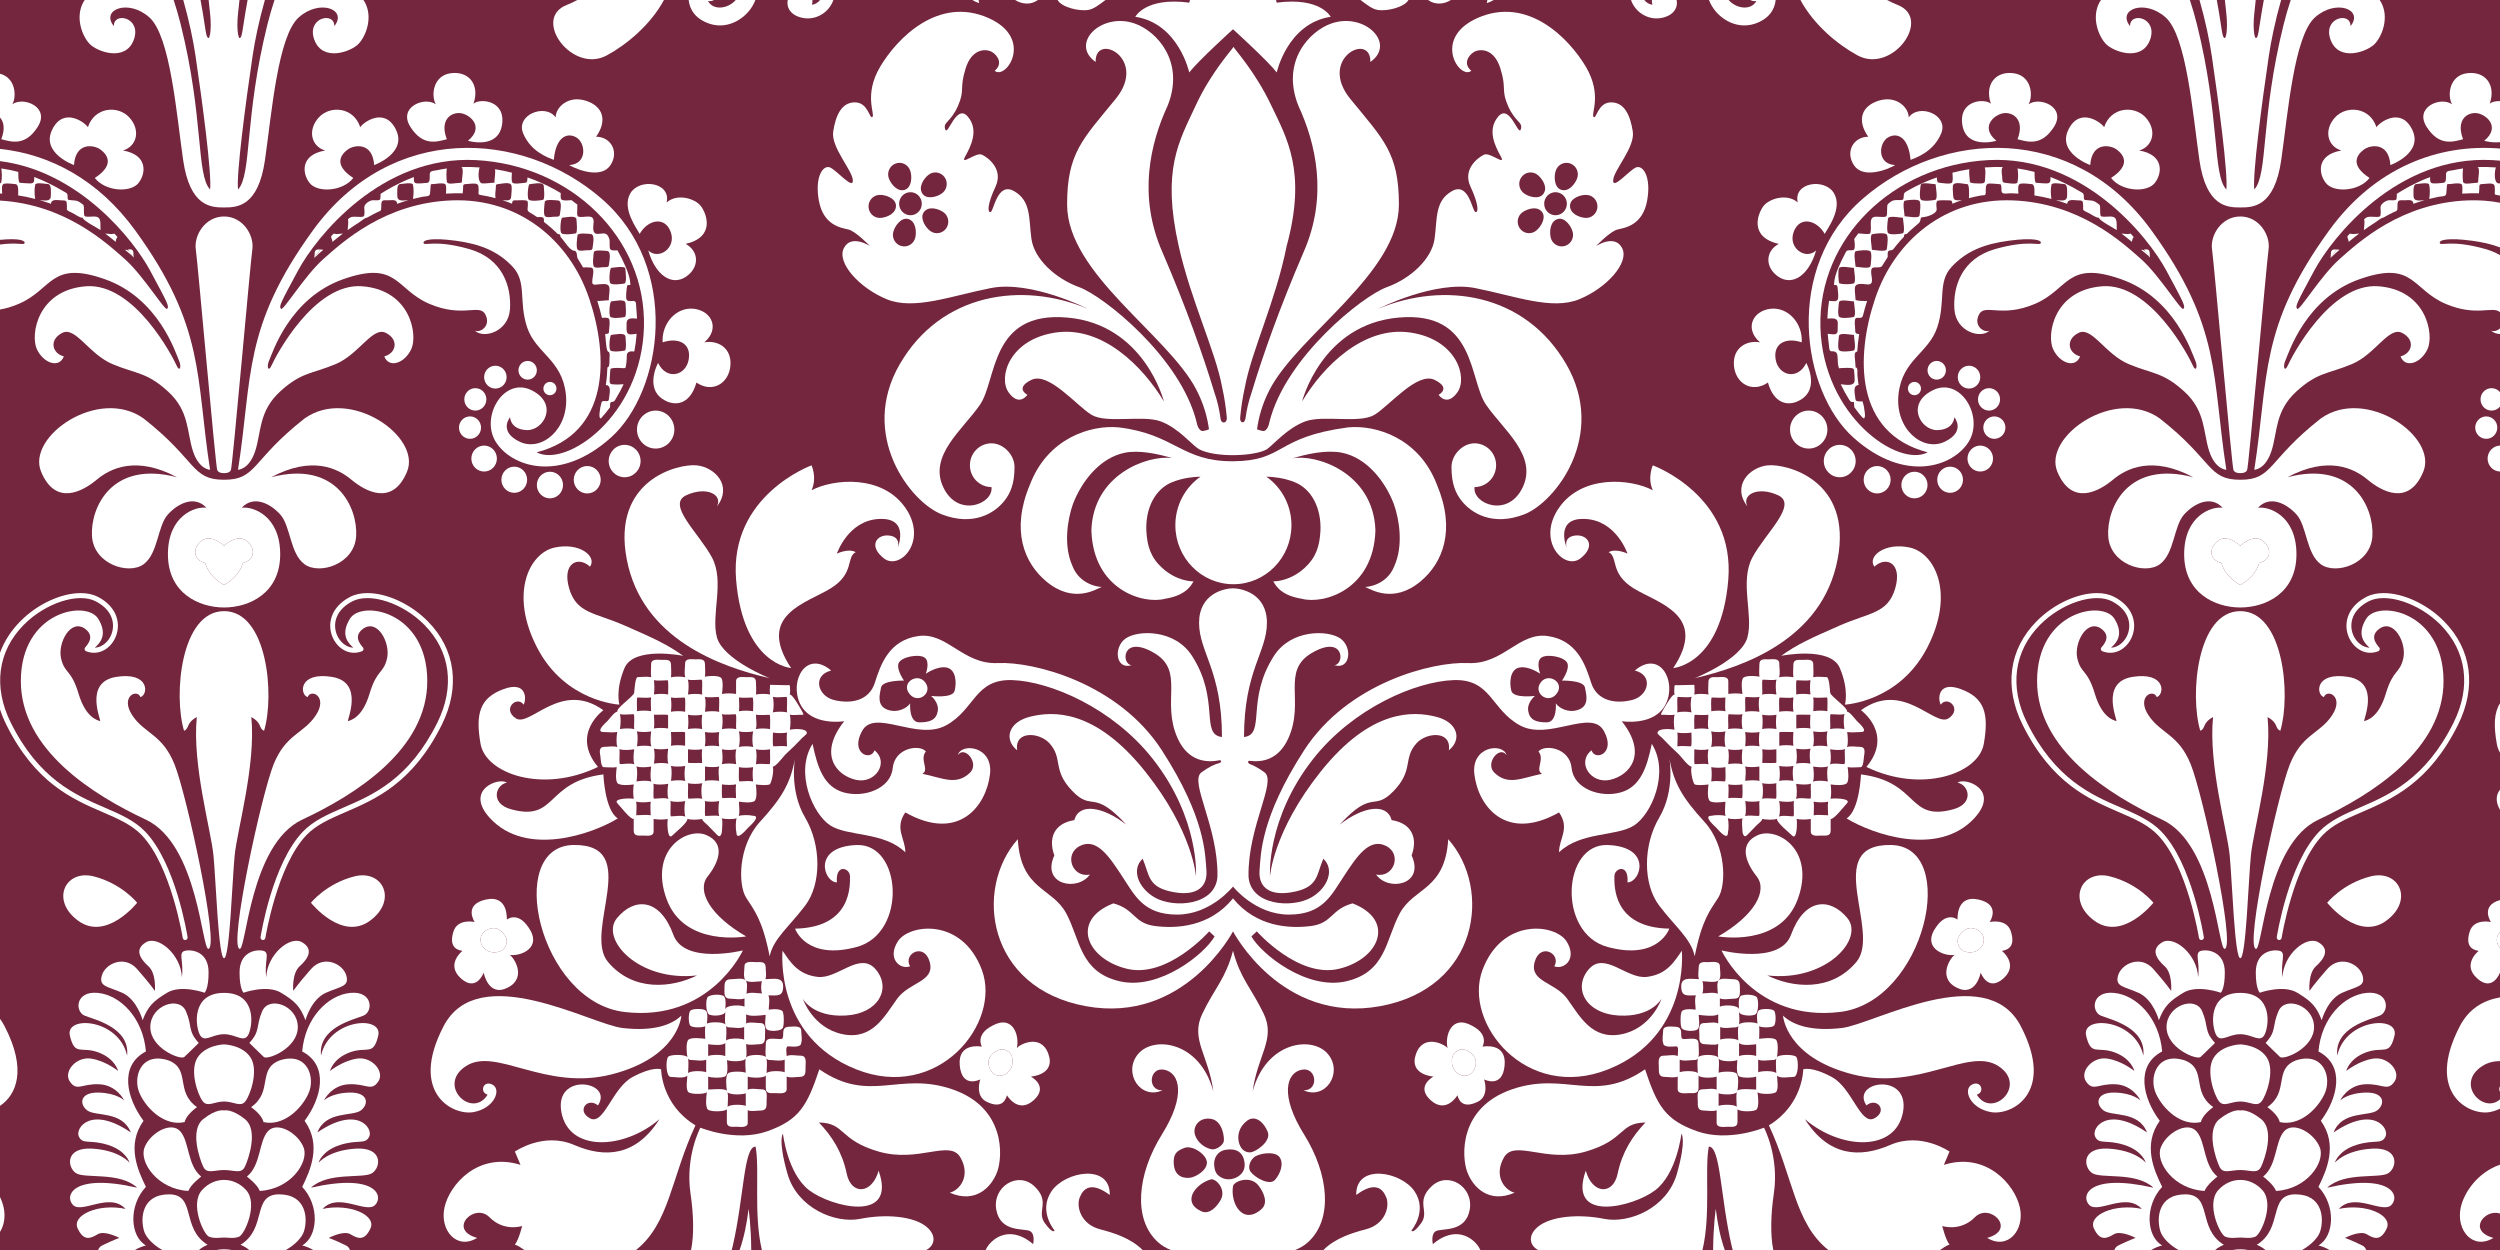 <?xml version="1.0" encoding="UTF-8"?>
<!DOCTYPE svg PUBLIC "-//W3C//DTD SVG 1.1//EN" "http://www.w3.org/Graphics/SVG/1.1/DTD/svg11.dtd">
<!-- Creator: CorelDRAW X7 -->
<svg xmlns="http://www.w3.org/2000/svg" xml:space="preserve" width="140px" height="70px" version="1.1" style="shape-rendering:geometricPrecision; text-rendering:geometricPrecision; image-rendering:optimizeQuality; fill-rule:evenodd; clip-rule:evenodd"
viewBox="0 0 279768 139884"
 xmlns:xlink="http://www.w3.org/1999/xlink">
 <defs>
  <style type="text/css">
   <![CDATA[
    .fil1 {fill:white}
    .fil0 {fill:#73263D}
   ]]>
  </style>
 </defs>
 <g id="icon">
  <g id="_2222418405280">
   <rect class="fil0" width="279768" height="139884"/>
   <g>
    <path class="fil1" d="M110301 139884c186,-413 485,-807 920,-1139 2195,-1671 4390,489 4390,489 0,0 275,-1115 -342,-1464 -619,-349 -3295,208 -3774,-2371 -481,-2580 2401,-4393 4254,-2650 1853,1743 207,2790 1166,4114 961,1326 1097,837 1097,837 0,0 -1852,-2161 -341,-4392 1509,-2231 6587,-3138 6519,419 -2059,-1535 -2951,-768 -3362,277 -412,1047 136,2999 2262,3557 1452,381 3412,956 4775,2323l-17564 0z"/>
    <path class="fil1" d="M148097 139884c1362,-1367 3323,-1942 4773,-2323 2129,-558 2678,-2510 2265,-3557 -410,-1046 -1303,-1812 -3363,-277 -68,-3557 5010,-2650 6520,-419 1509,2231 -344,4392 -344,4392 0,0 138,489 1100,-837 959,-1324 -687,-2371 1165,-4114 1853,-1743 4734,70 4255,2650 -481,2579 -3158,2022 -3774,2371 -617,349 -343,1464 -343,1464 0,0 2196,-2160 4391,-489 436,332 734,726 920,1139l-17565 0z"/>
    <path class="fil1" d="M131035 139884c-517,-196 -1001,-475 -1429,-858 -2878,-2581 -2329,-7671 416,-12064 2745,-4393 1990,-6902 275,-7251 -1716,-348 -1951,2371 -206,2301 -2470,1116 -4460,-1952 -2745,-4045 1715,-2091 6930,-1465 8442,4184 -551,-4114 -2610,-5858 -1235,-8716 1371,-2858 2605,-3905 3429,-7042 824,3137 2057,4184 3431,7042 1371,2858 -686,4602 -1236,8716 1509,-5649 6723,-6275 8439,-4184 1716,2093 -274,5161 -2744,4045 1744,70 1509,-2649 -207,-2301 -1715,349 -2468,2859 275,7251 2746,4393 3294,9483 418,12064 -427,383 -913,662 -1429,858l-13894 0zm3410 -4329c916,414 1737,-543 2144,-1251 701,-1218 -561,-2462 -1076,-2322 -1693,463 -3354,2540 -1068,3573zm-1877 -7104c-869,325 -1305,651 -1212,1837 119,1554 1373,1603 1943,1487 572,-117 1786,-813 1762,-1696 -22,-884 -1624,-1953 -2493,-1628zm3004 -3232c-1236,-231 -1967,651 -1899,1488 68,837 938,1720 1899,1906 499,98 1288,-442 1377,-882 87,-444 -141,-2279 -1377,-2512zm6311 1497c-366,-1032 -1371,-2008 -2309,-1312 -938,699 -1121,1674 -938,2419 182,742 634,1138 1241,1138 613,0 2372,-1211 2006,-2245zm810 5308c618,-716 1006,-1855 480,-2552 -528,-696 -2401,-419 -2904,94 -504,511 -602,1173 -320,1557 477,652 2126,1616 2744,901zm-1555 3316c851,-722 248,-1943 -285,-2649 -921,-1212 -2777,-508 -2871,58 -311,1867 1043,4392 3156,2591zm-1852 -5077c-93,-1372 -985,-1767 -2060,-1604 -1076,163 -1417,1045 -1349,1768 69,718 273,1091 893,1392 965,473 2608,-186 2516,-1556z"/>
    <path class="fil1" d="M150674 109809c4461,-1045 4392,-4671 5972,-7600 1577,-2927 5077,-2579 5420,-8297 4941,5579 3431,16665 -7618,18686 -11046,2022 -16466,-8368 -16466,-8368 0,0 -5421,10390 -16470,8368 -11048,-2021 -12557,-13107 -7616,-18686 343,5718 3842,5370 5422,8297 1576,2929 1510,6555 5968,7600 4460,1046 9539,-3068 10638,-5019l-607 -560c0,0 -4664,5291 -9206,4184 -4543,-1105 -6345,-5439 -1515,-7320 2429,651 2247,2222 4648,2534 2402,310 6131,115 8738,-3092 2609,3207 6333,3402 8735,3092 2403,-312 2220,-1883 4648,-2534 4830,1881 3028,6216 -1513,7320 -4541,1107 -9206,-4184 -9206,-4184l-607 560c1097,1951 6176,6065 10635,5019z"/>
    <path class="fil1" d="M178055 76388c641,2044 2698,2416 4575,1950 1875,-463 2423,-2787 318,-3299 2791,-2371 4713,1161 3478,3719 -1236,2556 -4941,1951 -4941,1951 2929,3674 914,6043 -1281,6555 -2195,511 -3797,-1952 -2103,-3300 408,1255 2790,327 1371,-2186 -1417,-2510 -6129,1163 -9378,-603 -3248,-1767 -3203,-5208 -7410,-5067 -4209,139 -11235,3100 -15738,8832 -5260,6694 -4826,13129 -4826,13129 0,0 343,-5022 5649,-11688 5680,-7134 10432,-6786 12901,-6182 2470,603 2973,2557 1463,3765 323,-2220 -2470,-2044 -3611,-790 -1557,1719 -276,2976 -2565,5346 -2286,2370 -2286,-326 -6038,3765 2608,-2044 5307,-2464 5813,-511 2331,371 2926,2091 2239,3950 1511,3301 -2607,4091 -3980,2141 1966,416 2974,-2279 1098,-3210 -1873,-929 -3294,1256 -4710,3414 -1419,2155 -2380,4280 -6153,4280 -3774,0 -6244,-3137 -6244,-3137 0,0 -2470,3137 -6246,3137 -3774,0 -4734,-2125 -6153,-4280 -1417,-2158 -2835,-4343 -4711,-3414 -1875,931 -870,3626 1098,3210 -1372,1950 -5487,1160 -3980,-2141 -685,-1859 -91,-3579 2242,-3950 503,-1953 3203,-1533 5809,511 -3749,-4091 -3749,-1395 -6038,-3765 -2286,-2371 -1006,-3627 -2562,-5346 -1142,-1254 -3935,-1430 -3614,790 -1508,-1208 -1006,-3162 1465,-3765 2469,-604 7220,-952 12900,6182 5307,6666 5650,11688 5650,11688 0,0 434,-6435 -4827,-13129 -4502,-5732 -11527,-8693 -15737,-8832 -4207,-141 -4161,3300 -7410,5067 -3249,1766 -7960,-1906 -9378,603 -1419,2513 960,3441 1373,2186 1691,1348 91,3811 -2104,3300 -2196,-512 -4209,-2881 -1282,-6555 0,0 -3704,605 -4940,-1951 -1235,-2558 685,-6090 3476,-3719 -2105,512 -1555,2836 320,3299 1876,466 3936,95 4575,-1950 640,-2047 1602,-4743 4847,-5209 3251,-464 4988,3209 8922,3023 3934,-186 13450,2186 18345,9762 4894,7576 4849,11668 4986,13435 139,1765 -983,2881 -3523,2463 -3111,-510 -2813,-1928 -3612,-3765 -1282,1185 -526,3243 1326,4324 2150,1253 6862,921 7044,-2352 92,-5597 -3201,-10618 -1785,-11642 814,-587 1433,-896 2051,-1055 186,-47 173,-335 -22,-294 -1415,286 -3493,171 -4681,-2415 -1921,-4186 869,-7576 -2699,-9623 -3568,-2046 -3661,1301 -2471,1396 -1784,556 -2055,-1999 -684,-2977 1372,-976 5533,-1068 7454,1953 3157,4926 875,8786 3341,9064 0,-7437 -2562,-9483 -2562,-12784 0,-3300 2881,-3856 3797,-3856 914,0 3796,556 3796,3856 0,3301 -2562,5347 -2562,12784 2464,-278 184,-4138 3340,-9064 1920,-3021 6083,-2929 7454,-1953 1370,978 1100,3533 -684,2977 1188,-95 1098,-3442 -2471,-1396 -3569,2047 -778,5437 -2699,9623 -1088,2367 -2921,2664 -4307,2479 -242,-33 -235,266 22,361 488,180 1002,468 1631,924 1417,1024 -1873,6045 -1783,11642 183,3273 4895,3605 7046,2352 1849,-1081 2608,-3139 1325,-4324 -799,1837 -504,3255 -3614,3765 -2538,418 -3659,-698 -3521,-2463 136,-1768 92,-5859 4985,-13435 4895,-7576 14411,-9948 18344,-9762 3935,186 5673,-3487 8921,-3023 3249,466 4210,3162 4850,5209zm-72120 -1684c-1062,-211 -2332,696 -2332,696 1,0 517,-1361 -136,-1813 -655,-454 -2678,-70 -2918,662 -239,731 618,1917 618,1917 0,0 -2400,-70 -2573,768 -172,836 -480,2021 686,2474 1168,452 2264,-208 2574,-697 0,0 -172,2126 1029,2126 1201,0 1888,-280 2059,-1253 172,-979 -756,-1709 -756,-1709 0,0 2403,312 2641,-558 241,-872 174,-2405 -892,-2613zm69478 -456c-241,-731 -2265,-1115 -2917,-661 -651,452 -137,1813 -137,1813 0,0 -1270,-907 -2334,-696 -1063,208 -1132,1741 -892,2613 242,870 2643,558 2643,558 0,0 -927,730 -755,1709 172,973 857,1253 2057,1253 1202,0 1031,-2126 1031,-2126 309,489 1406,1149 2573,697 1167,-453 857,-1638 685,-2474 -170,-838 -2572,-768 -2572,-768 0,0 857,-1186 618,-1918z"/>
    <path class="fil1" d="M101704 77552c-880,-1293 1231,-2438 1973,-968 573,1137 -1093,2259 -1973,968z"/>
    <path class="fil1" d="M172286 76584c739,-1470 2851,-325 1971,968 -879,1291 -2547,169 -1971,-968z"/>
    <path class="fil1" d="M249855 139884c552,-107 1151,-107 1704,0l-1704 0z"/>
    <path class="fil1" d="M252380 138398c-621,230 -1118,93 -1674,93 -556,0 -1053,137 -1673,-93 -621,-232 -2175,-3672 -803,-5206 1371,-1535 3582,-1535 4953,0 1374,1534 -181,4974 -803,5206z"/>
    <path class="fil1" d="M250706 130934c-1152,0 -1929,490 -2340,-393 -410,-882 -1508,-4089 0,-5299 1511,-1208 2340,-976 2340,-976 0,0 831,-232 2340,976 1511,1210 414,4417 0,5299 -411,883 -1191,393 -2340,393z"/>
    <path class="fil1" d="M250706 116875c0,0 2066,46 2976,1489 911,1439 -42,4183 -590,4878 -546,700 -1286,24 -2386,24 -1100,0 -1836,676 -2386,-24 -549,-695 -1499,-3439 -590,-4878 912,-1443 2976,-1488 2976,-1489z"/>
    <path class="fil1" d="M253413 115805c-504,931 -1350,-70 -2707,-70 -1356,0 -2204,1001 -2706,70 -502,-929 -990,-4695 2706,-4695 3698,0 3211,3766 2707,4695z"/>
    <path class="fil1" d="M241767 137804c-447,-1395 -308,-4148 2781,-4148 3086,0 1301,3801 4322,5649 0,0 -523,179 -968,579l-4114 0c-1026,-587 -1800,-1386 -2021,-2080z"/>
    <path class="fil1" d="M246708 133273c-3431,-174 -5524,-3209 -4906,-4847 617,-1638 2984,-2999 4013,-1813 1029,1186 755,3765 2332,5055 0,0 -1164,871 -1439,1605z"/>
    <path class="fil1" d="M244484 118665c2532,976 702,3486 3195,5229 0,0 -1211,837 -1383,1674 -2127,488 -4150,-1326 -5009,-3138 -859,-1815 68,-4777 3197,-3765z"/>
    <path class="fil1" d="M246432 113155c756,1743 173,2167 1443,3557 0,0 -1201,1186 -1613,1568 -413,385 -3843,-976 -3810,-3382 34,-2403 3227,-3484 3980,-1743z"/>
    <path class="fil1" d="M253511 139884c-443,-400 -965,-579 -965,-579 3016,-1848 1233,-5649 4321,-5649 3087,0 3225,2753 2778,4149 -222,694 -995,1492 -2021,2079l-4113 0z"/>
    <path class="fil1" d="M259611 128426c618,1638 -1475,4673 -4906,4847 -274,-734 -1441,-1605 -1441,-1605 1578,-1290 1304,-3869 2333,-5055 1029,-1186 3395,175 4014,1813z"/>
    <path class="fil1" d="M260126 122430c-857,1812 -2883,3626 -5011,3138 -168,-837 -1381,-1674 -1381,-1674 2491,-1743 663,-4253 3195,-5229 3127,-1012 4055,1950 3197,3765z"/>
    <path class="fil1" d="M258960 114898c32,2406 -3398,3767 -3810,3382 -410,-382 -1611,-1568 -1611,-1568 1269,-1390 685,-1814 1440,-3557 755,-1741 3946,-660 3981,1743z"/>
    <path class="fil1" d="M236746 121337c-1966,-93 -2490,836 -3281,-278 -791,-1116 674,-2827 2321,-2599 1647,228 3064,1390 3064,1390 1,0 -319,-1396 -2240,-2092 -1921,-697 -2608,465 -3157,-1860 -548,-2323 5491,-1906 6404,2231 319,-3160 -3659,-4019 -4757,-4474 -1098,-453 -1053,-2777 1464,-2545 2515,234 5077,2790 5398,6555 -3018,1581 -2183,5206 -269,7762 -1928,2698 -645,5533 269,7392 -1967,2091 -1786,5532 0,6553 -499,134 -897,311 -1225,512l-4120 0c71,-216 215,-398 449,-512 1237,-603 1923,-841 1923,-841 0,0 -1648,-876 -2425,-412 -778,465 -1555,836 -2243,-652 -685,-1487 2334,-2828 5353,-2182 -1738,-1908 -4850,555 -5855,-423 -1007,-974 -174,-3622 7164,-1950 -1949,-1812 -5838,-976 -6844,-1627 -1006,-650 -1234,-2928 1830,-2744 3065,187 4162,1581 4162,1581 0,0 -352,-1346 -2416,-1997 -2066,-651 -2798,1 -3256,-929 -457,-931 1327,-3534 5810,-466 -960,-2464 -3980,-1755 -4894,-2482 -916,-726 -780,-2028 1280,-1981 2060,47 2882,884 2882,884 0,0 -823,-1722 -2791,-1814z"/>
    <path class="fil1" d="M260675 139884c-328,-201 -726,-378 -1224,-512 1784,-1021 1968,-4462 0,-6553 915,-1859 2196,-4694 269,-7392 1914,-2556 2751,-6181 -269,-7762 320,-3766 2882,-6321 5399,-6555 2517,-232 2561,2092 1464,2545 -1099,455 -5079,1314 -4760,4474 917,-4137 6955,-4554 6406,-2231 -549,2325 -1234,1163 -3156,1860 -1922,696 -2244,2092 -2244,2092 0,0 1419,-1162 3066,-1390 1648,-228 3111,1483 2320,2599 -789,1114 -1313,185 -3280,278 -1967,92 -2790,1814 -2790,1814 0,0 823,-837 2881,-884 2059,-47 2195,1255 1282,1981 -915,727 -3934,18 -4897,2482 4484,-3068 6269,-465 5810,466 -457,930 -1189,278 -3253,929 -2065,651 -2418,1997 -2418,1997 0,0 1098,-1394 4161,-1581 3067,-184 2838,2095 1832,2744 -1007,651 -4895,-185 -6844,1627 7335,-1672 8170,976 7164,1950 -1006,978 -4118,-1485 -5855,423 3018,-646 6038,695 5351,2182 -685,1488 -1464,1117 -2240,652 -778,-464 -2426,412 -2426,412 0,0 688,238 1922,841 234,114 377,296 449,512l-4120 0z"/>
    <path class="fil1" d="M246365 106393c857,-174 2640,175 2607,2474 0,1814 -447,2227 -447,2227 0,0 -2625,-946 -4194,0 -1567,945 -2152,1540 -2736,3073 0,0 -616,-2313 -2264,-3057 -1647,-743 -2676,-673 -2298,-1964 378,-1289 2513,-2334 3950,-695 1436,1638 1985,2437 1985,2437 0,0 172,-1950 -720,-2752 -893,-801 -1636,-1883 -286,-2684 1349,-802 3923,1360 4024,3902 241,-1810 -479,-2786 379,-2961z"/>
    <path class="fil1" d="M260430 108451c1435,-1639 3573,-594 3951,695 376,1291 -652,1221 -2299,1964 -1647,744 -2266,3057 -2266,3057 -582,-1533 -1165,-2128 -2734,-3073 -1570,-946 -4196,0 -4196,0 0,0 -445,-413 -445,-2227 -34,-2299 1750,-2648 2607,-2474 859,175 137,1151 378,2961 103,-2542 2675,-4704 4025,-3902 1349,801 605,1883 -285,2684 -893,802 -721,2752 -721,2752 0,0 547,-799 1985,-2437z"/>
    <path class="fil1" d="M192008 135285c219,1736 503,3153 1004,4599l-1302 0c20,-2714 298,-4599 298,-4599z"/>
    <path class="fil1" d="M169499 133470c-2882,1256 -4666,-603 -5306,-2324 -639,-1719 -961,-7204 5031,-9251 5994,-2045 9196,1673 14869,-2231 1373,4135 2286,5671 5809,6927 3524,1255 7503,-396 7503,-396 0,0 1716,3206 1098,7392 -337,2279 -406,4601 -58,6297l-4545 0c-39,-136 -75,-273 -108,-416 -1281,-5533 -1237,-11158 -2563,-11158 -486,2465 247,7559 -709,11574l-18397 0c-992,-523 -1156,-1661 -16,-2602 1464,-1209 4620,-1442 7410,-883 2792,557 7046,-1189 8144,-5057 1097,-3868 502,-4473 502,-4473 0,0 -504,4462 -2927,6323 -2425,1859 -9880,3764 -7776,-2186 731,2650 3065,2765 3566,336 505,-2426 1649,-4193 3112,-5727 -2973,45 -2195,1951 -6678,3253 -4484,1302 -7961,-1394 -9150,650 -1189,2047 46,3674 1189,3952z"/>
    <path class="fil1" d="M165899 117130c0,0 2721,-558 2480,2092 -241,2650 -2299,1571 -2299,1571 1,0 652,1846 -721,2508 -1372,664 -2023,174 -2263,-731 0,-1 -1236,2126 -2986,558 -1749,-1569 309,-2651 309,-2651 0,0 -2814,-175 -1956,-2545 859,-2370 3363,-976 3534,-628 -342,-1324 396,-3836 2753,-2509 1949,1010 1149,2335 1149,2335zm-2551 348c-664,246 -903,664 -870,1431 34,768 685,1568 1578,1464 891,-105 1236,-1186 1063,-1813 -172,-628 -1108,-1326 -1771,-1082z"/>
    <path class="fil1" d="M165119 118560c173,627 -172,1708 -1063,1813 -893,104 -1544,-695 -1578,-1464 -33,-767 206,-1185 870,-1430 663,-245 1599,453 1771,1081z"/>
    <path class="fil1" d="M224028 106410c0,0 1924,1508 176,3077 -1749,1571 -2551,-640 -2551,-640 1,0 -517,2816 -2727,1656 -2208,-1158 -535,-3509 -174,-3638 -1336,179 -3696,-876 -2110,-3089 1230,-1837 2423,-868 2423,-868 0,0 -207,-2813 2349,-2241 2560,570 1249,2512 1249,2512 0,0 1885,-428 2362,1038 477,1466 -82,2063 -997,2193zm-3665 -2538c-632,95 -1430,952 -1274,1652 156,700 535,994 1289,1055 755,59 1617,-497 1624,-1412 9,-911 -1004,-1391 -1639,-1295z"/>
    <path class="fil1" d="M220379 106579c-755,-61 -1134,-355 -1290,-1055 -156,-700 641,-1557 1274,-1652 635,-96 1648,384 1639,1295 -7,915 -869,1471 -1623,1412z"/>
    <path class="fil1" d="M200999 118256c309,316 275,2256 -277,2256 -405,0 -1564,224 -1858,-148 0,421 213,1512 -113,1846 -269,273 -1785,262 -2073,28 63,392 197,1614 -109,1924 -268,273 -1890,275 -2131,-33 0,478 0,954 0,1431 0,646 -613,530 -1061,530 -372,0 -1273,173 -1273,-436 0,-472 0,-945 0,-1415 -373,181 -1041,38 -1440,38 -721,0 -672,-483 -672,-1077 0,-485 -173,-1294 525,-1294 439,0 1178,-160 1587,39 0,-488 0,-978 0,-1470 -333,157 -1772,206 -2024,-111 0,476 0,953 0,1429 0,648 -611,533 -1060,533 -372,0 -1274,172 -1274,-438 0,-471 0,-945 0,-1415 -372,182 -1040,39 -1437,39 -724,0 -674,-484 -674,-1078 0,-485 -170,-1293 525,-1293 439,0 1179,-159 1586,38 0,-282 169,-1084 -156,-1084 -339,0 -1473,197 -1473,-395 -137,-332 0,-1002 0,-1366 0,-615 938,-436 1312,-436 685,0 712,369 712,973 1,586 343,376 881,376 451,0 1058,-115 1058,533 0,482 85,1043 -6,1518 251,-340 2038,-331 2219,76 -116,-471 -11,-1070 -11,-1551 -373,181 -1042,38 -1438,38 -725,0 -675,-483 -675,-1076 0,-487 -170,-1294 525,-1294 439,0 1179,-160 1588,38 0,-339 0,-676 0,-1015 -445,283 -1681,118 -2186,55 0,379 184,1308 -113,1609 -294,298 -1842,258 -1842,-280 -101,-233 -101,-1288 0,-1522 1,-581 1261,-435 1613,-389 0,-445 -156,-1190 41,-1598 -1005,0 -1654,187 -1654,-1014 1,-1128 1147,-799 1991,-799 -159,-355 -36,-961 -36,-1340 0,-676 593,-565 1076,-565 381,0 1293,-177 1293,443 0,369 178,1276 -109,1574 288,-286 1172,-112 1522,-112 726,0 827,275 827,977 0,606 110,1209 -654,1209 -442,0 -1173,156 -1586,-37 0,311 0,622 0,932 348,-222 2149,-230 2149,335 0,-358 -206,-1603 391,-1603 315,-141 1667,-115 1667,396 127,331 136,1790 -388,1790 -315,140 -1670,115 -1670,-396 0,466 85,1011 -7,1470 240,-324 1754,-299 2071,-98 -40,-326 -147,-1193 109,-1454 241,-246 1497,-246 1739,0 235,239 235,1448 0,1687 -242,244 -1392,229 -1667,54 55,460 3,952 3,1415 391,-56 1580,-202 1889,109 297,304 182,1555 106,1936 235,-317 1866,-320 2142,-42zm-11309 363c-477,0 -1280,174 -1720,-39 0,471 0,941 0,1413 329,-161 1773,-208 2024,108 0,-522 -92,-1128 7,-1640 -78,102 -182,154 -311,158zm2636 5138c330,-159 1773,-208 2025,112 0,-524 -94,-1129 7,-1642 -245,330 -1695,283 -2032,117 0,472 0,943 0,1413zm-1818 -13948c125,284 131,1079 -7,1359 489,0 1283,-172 1735,36 0,-360 -169,-1217 110,-1506 -336,330 -1418,111 -1838,111zm3719 5160c-481,0 -1283,174 -1724,-38 0,470 0,940 0,1411 331,-159 1776,-208 2025,111 0,-522 -94,-1131 9,-1644 -80,104 -183,157 -310,160zm2302 1888c-381,55 -1637,206 -1915,-144 0,493 0,987 0,1481 342,-199 1565,-185 1915,-15 0,-440 0,-882 0,-1322zm0 3616c-315,153 -1418,168 -1722,39 -626,0 -388,-1513 -388,-1890 -333,195 -1924,223 -2103,-181 119,488 12,1108 12,1609 333,-160 1719,-204 1994,78 299,304 182,1551 107,1936 246,-332 2100,-108 2100,-134 0,-485 0,-971 0,-1457zm1946 -1854c-479,0 -1282,174 -1721,-39 0,471 0,941 0,1413 329,-161 1773,-208 2023,108 0,-521 -96,-1129 7,-1640 -77,102 -182,154 -309,158z"/>
    <path class="fil1" d="M175378 111762c1374,1883 2744,4672 6107,3973 3363,-695 4459,-3973 4459,-3973 0,0 -1096,2091 -4803,1883 -3704,-210 -5145,-3068 -3361,-5161 1785,-2091 4255,1116 6519,837 2264,-279 3087,-1741 3910,-2928 0,0 961,9599 -8235,13271 -9193,3673 -16280,-5184 -14075,-11110 2205,-5925 8175,-5159 9410,-3207 1236,1953 -275,3207 -1372,2789 823,-1395 -1578,-2720 -2197,-487 -616,2230 2266,2230 3638,4113z"/>
    <path class="fil1" d="M186808 103922c0,0 -1226,3587 -6902,2052 -5673,-1535 -5056,-11599 0,-11410 5056,185 3684,4183 2220,4183 183,-2140 -1464,-1637 -1464,-678 1,956 -244,5731 6146,5853z"/>
    <path class="fil1" d="M204601 139884c-3762,-3013 -3895,-8041 -6648,-13951 3842,-2330 3842,-6269 3842,-6269 0,0 918,-373 3202,864 2289,1236 3203,5458 4758,4621 1557,-837 276,-2417 -891,-1444 -1806,-2746 4918,-3762 4095,747 -825,4509 -7007,4210 -10978,790 2652,4185 6129,4369 9559,2883 3432,-1488 6623,743 6623,743l-630 1487c4758,-1487 7960,2232 8507,4779 551,2547 -1370,4797 -3658,3397 3385,-934 275,-3991 -1372,-2318 -1648,1673 -3658,983 -3658,983 0,0 364,1526 811,2084 -320,102 -668,324 -1063,604l-12499 0z"/>
    <path class="fil1" d="M226137 114829c3892,7461 -1009,10041 -3342,9623 -2336,-418 -3157,-2510 -2140,-3067 1019,-558 1522,835 560,1115 1717,2789 5766,-1048 2402,-3208 -3362,-2162 -8850,2859 -16331,926 -7480,-1933 -7754,-6563 -7754,-6563 1031,989 3020,1802 6587,1385 3568,-420 16126,-7670 20018,-211z"/>
    <path class="fil1" d="M279768 108890l-9 -43c0,0 -801,2211 -2549,640 -1749,-1569 173,-3077 173,-3077 -914,-130 -1471,-727 -994,-2193 475,-1466 2360,-1038 2360,-1038 0,0 -1229,-1823 1019,-2455l0 3599c-216,213 -361,497 -358,844 3,366 143,674 358,909l0 2814z"/>
    <path class="fil1" d="M279768 106076c-215,-235 -355,-543 -358,-909 -3,-347 142,-631 358,-844l0 1753z"/>
    <path class="fil1" d="M279768 135806c-1659,-569 -3721,1903 -737,2725 -2289,1400 -4210,-850 -3659,-3397 369,-1718 1947,-3969 4396,-4796l0 5468z"/>
    <path class="fil1" d="M279768 118742c-723,12 -1381,169 -1973,550 -3104,1995 111,5418 1973,3734l0 1037c-328,174 -713,310 -1149,389 -2334,418 -7235,-2162 -3343,-9623 1013,-1942 2615,-2884 4492,-3213l0 7126zm0 3448c-118,-197 -107,-440 0,-630l0 630z"/>
    <path class="fil1" d="M175879 85963c229,2302 3204,3347 5465,2720 2259,-629 2955,-2824 3504,-5440 2024,3207 -36,7880 -1990,9134 -1956,1257 -5970,670 -8389,3000 -17,-1536 1252,-2652 0,-4462 -5918,3345 -9039,-652 -9476,-4255 -387,-3208 3248,-3556 3592,-2161 -755,-1116 -2449,928 -1349,1976 1534,1460 2995,604 5328,115 -824,-419 344,-1603 -397,-2499 702,-825 3485,-429 3712,1872z"/>
    <path class="fil1" d="M187249 74760c3965,-5961 -1737,-7251 -4438,-8924 -2698,-1676 -1692,-3489 -2789,-4045 824,-466 2104,162 2104,162 0,0 -1235,-3719 -4736,-3880 -3499,-165 -2057,3252 -2057,3252 0,0 -457,-1232 937,-1394 1395,-162 2379,1162 596,2556 -1783,1395 -4988,-1951 -2397,-5671 2591,-3720 8023,-3254 10493,-1953 -641,-1393 0,-2787 0,-2787 0,0 9240,3347 8443,12828 -797,9484 -6156,9856 -6156,9856z"/>
    <path class="fil1" d="M189651 75894c0,0 5215,-2065 5900,-4573 686,-2511 -891,-6208 550,-8926 1440,-2719 5146,-5927 2882,-6972 -2264,-1047 -4117,-71 -3432,1253 -1783,-2300 208,-4391 2265,-4600 2059,-210 9538,1603 7823,10528 -1715,8925 -10473,12017 -15988,13290z"/>
    <path class="fil1" d="M206462 78852c0,0 480,-1606 -571,-4092 -1048,-2487 -6566,-1369 -6566,-1369 1786,-1276 3227,-1932 6566,-3396 3344,-1464 5374,-1324 6199,-4159 822,-2838 -1031,-3649 -2335,-2419 -822,-1137 1167,-2766 3982,-2139 2812,628 5077,5161 1921,11227 -3158,6067 -9196,6347 -9196,6347z"/>
    <path class="fil1" d="M208864 85824c3089,-3697 -607,-6347 -607,-6347 4745,-3415 8223,1953 9802,909 1579,-1048 -137,-2582 -870,-1534 -322,-488 -434,-2721 2243,-1736 2676,982 3155,2780 2570,6127 -583,3347 -6962,5579 -13138,2581z"/>
    <path class="fil1" d="M196737 93447c2170,-930 6432,1672 4458,7144 -1975,5467 -8913,4199 -8913,4199 4042,-2326 5581,-5113 4299,-6721 -1281,-1610 -2013,-3694 156,-4622z"/>
    <path class="fil1" d="M205891 113249c-9573,1139 -13244,-6892 -13244,-6892 0,0 6542,1638 7777,-1743 1522,-4171 4391,-4194 6313,-1870 1920,2325 -2391,7158 -8965,6414 2837,1394 7136,1861 9971,-1509 2836,-3372 -3932,-13180 3844,-13089 7775,91 3879,17551 -5696,18689z"/>
    <path class="fil1" d="M190726 91958c2470,2697 2470,7067 1556,8501 -915,1432 -1830,2471 -2631,6562 -402,-1955 -2127,-3254 -3971,-5671 -1844,-2417 -1817,-6786 0,-9856 1818,-3069 1127,-6694 1127,-6694 473,2788 1450,4464 3919,7158z"/>
    <path class="fil1" d="M219070 87588c824,-647 4849,780 1849,4000 -4027,4323 -11352,1784 -14273,0 1464,-930 1611,-4927 1611,-4927 6552,836 5157,5319 10329,3904 2379,-650 1738,-2742 484,-2977z"/>
    <path class="fil1" d="M279768 84234c-176,-316 -299,-647 -358,-991 -355,-2024 -318,-3482 358,-4535l0 5526z"/>
    <path class="fil1" d="M279768 90629c-556,-968 -421,-1725 0,-2258l0 2258z"/>
    <path class="fil1" d="M236106 98069c3158,795 4877,2955 4877,2955 0,0 -3436,4323 -6593,2023 -3155,-2302 -1440,-5774 1716,-4978z"/>
    <path class="fil1" d="M248972 106184c-752,245 -1156,-11715 -7010,-14457 -5856,-2743 -14045,-7810 -13999,-15572 47,-7764 7324,-9035 8647,-6929 1161,1854 132,2810 -377,3260 818,-40 1498,-652 1822,-1390 479,-1097 318,-2752 -1706,-3804 -1953,-1016 -5640,188 -8051,2627 -2920,2948 -3452,6937 -1464,10944 3147,6332 7216,8090 10487,9501 1731,749 3366,1454 4561,2703 3409,3558 4689,11470 4743,11806 24,151 -78,294 -229,320 -151,25 -290,-81 -314,-233 -12,-79 -1306,-8073 -4593,-11503 -1118,-1169 -2631,-1822 -4385,-2580 -3349,-1447 -7524,-3249 -10758,-9763 -2104,-4235 -1535,-8460 1565,-11591 1948,-1970 4615,-3152 6748,-3152 725,0 1386,137 1939,423 2216,1153 2579,3103 1958,4528 -523,1201 -1821,2124 -3279,1560 -142,-53 -213,-216 -160,-360 53,-144 1286,-1175 97,-2109 -1648,-1289 -3157,1534 -2746,3277 412,1744 1133,1186 1957,3940 824,2756 2163,2965 2402,3069 239,104 -1922,-4358 1818,-4951 3741,-594 3603,1987 2710,2265 -376,-976 -2299,-68 -927,2023 1374,2091 3362,2091 4735,5508 1373,3417 5016,20250 3809,20640z"/>
    <path class="fil1" d="M265306 98069c3158,-796 4874,2676 1716,4978 -3157,2300 -6592,-2023 -6592,-2023 0,0 1720,-2160 4876,-2955z"/>
    <path class="fil1" d="M264307 90877c-1752,758 -3265,1411 -4385,2580 -3286,3430 -4579,11424 -4592,11503 -23,152 -164,258 -314,233 -150,-26 -253,-169 -228,-320 53,-336 1334,-8248 4741,-11806 1197,-1249 2833,-1954 4563,-2703 3269,-1411 7339,-3169 10485,-9501 1990,-4007 1455,-7996 -1461,-10944 -2414,-2439 -6101,-3642 -8050,-2627 -2026,1052 -2187,2707 -1709,3804 323,738 1006,1350 1821,1390 -507,-450 -1538,-1406 -374,-3260 1321,-2106 8599,-835 8645,6929 46,7762 -8143,12829 -13998,15572 -5856,2742 -6259,14702 -7011,14457 -1207,-390 2437,-17223 3809,-20640 1372,-3417 3362,-3417 4735,-5508 1372,-2091 -549,-2999 -928,-2023 -890,-278 -1027,-2859 2712,-2265 3739,593 1578,5055 1817,4951 241,-104 1579,-313 2403,-3069 824,-2754 1544,-2196 1956,-3940 412,-1743 -1098,-4566 -2746,-3277 -1190,934 43,1965 97,2109 54,144 -18,307 -159,360 -1460,564 -2754,-358 -3281,-1560 -621,-1425 -255,-3375 1961,-4528 550,-286 1215,-423 1937,-423 2133,0 4800,1183 6750,3152 3096,3131 3669,7356 1564,11591 -3236,6514 -7409,8316 -10760,9763z"/>
    <path class="fil1" d="M253757 80244c528,5370 -1590,12657 -1867,15480 -274,2825 -547,11506 -1184,11506 -637,0 -912,-8681 -1186,-11506 -273,-2823 -2394,-10110 -1865,-15480 -1257,698 -775,1257 -1428,1534 -1201,-3997 -362,-13387 4479,-13387 4842,0 5680,9390 4479,13387 -651,-277 -171,-836 -1428,-1534z"/>
    <path class="fil1" d="M208133 83577c692,0 522,631 457,1114 -31,228 -56,1162 -378,1162 -463,0 -991,78 -1448,-6 63,410 165,1374 -49,1745 -219,380 -1488,255 -1854,190 73,470 83,1141 -4,1613 319,-95 2380,-65 1832,499 -278,283 -1466,1849 -1825,1744 0,440 0,878 0,1320 0,651 -570,547 -1040,547 -406,0 -1184,157 -1184,-468 0,-461 0,-926 0,-1389 -456,81 -1131,87 -1587,-1 85,318 59,2431 -490,1866 -282,-288 -1822,-1517 -1700,-1886 -403,161 -1235,98 -1658,21 28,185 -483,560 -600,680 -371,382 -742,762 -1112,1142 -343,350 -506,-231 -506,-536 0,-404 -109,-965 21,-1353 -416,97 -1251,129 -1656,-13 116,389 114,1217 17,1602 0,1037 -1163,-399 -1306,-545 -144,-150 -1542,-1337 -529,-1337 368,-95 1205,-107 1572,22 -140,-465 -19,-1110 -19,-1596 -401,64 -1344,166 -1704,-47 -385,-229 -237,-1500 -188,-1884 -245,53 -1476,151 -1590,-48 -226,-389 -451,-1506 -301,-1951 -303,69 -1195,-1131 -1410,-1347 -341,-351 -653,-596 -987,-938 -306,-313 -610,-625 -915,-937 -85,-89 -494,-391 -507,-521 0,-596 1523,-459 1904,-387 -68,-452 -129,-1239 16,-1676 -355,83 -792,12 -1156,12 -317,0 -479,70 -289,-270 163,-293 1132,-2070 1445,-1999 -89,-269 -22,-637 -22,-917 0,-205 231,-121 405,-124 608,-15 1213,-29 1822,-43 0,330 79,768 -24,1084 446,-103 1155,-84 1604,-1 -68,-446 -4,-942 -4,-1392 0,-653 566,-549 1041,-549 407,0 1184,-159 1184,467 0,470 0,940 0,1410 463,-73 1120,-84 1582,2 -61,-412 -168,-1375 45,-1745 219,-380 1493,-261 1858,-190 -68,-445 -6,-940 -6,-1391 0,-654 569,-549 1039,-549 410,0 1186,-158 1186,466 0,459 124,1103 -23,1542 446,-102 1155,-85 1605,-3 -69,-442 -8,-941 -8,-1390 0,-654 570,-550 1043,-550 409,0 1182,-158 1182,468 0,478 58,991 -3,1466 467,-98 1030,-9 1506,-9 292,0 366,1492 390,1723 28,264 575,657 786,876 202,204 1208,975 1107,1283 264,-60 932,858 1108,1038 145,150 1414,1228 423,1228 -488,0 -1040,81 -1520,-7 68,437 142,1276 -21,1693 392,-162 1029,-30 1443,-30zm-20424 -54c483,-76 1022,-5 1511,-5 132,0 61,-1313 61,-1536 -462,74 -1117,84 -1578,-1 75,494 6,1043 6,1542zm1595 -5544c-473,109 -1052,11 -1532,11 -169,0 7,1451 -84,1730 437,-101 1178,-101 1616,0 -134,-400 -134,-1340 0,-1741zm1875 2005c-481,76 -1019,6 -1509,6 -126,0 -60,1352 -60,1599 448,-79 1149,-101 1591,2 -152,-458 -22,-1126 -22,-1607zm-1577 3868c41,264 -81,1664 68,1664 487,0 1037,-82 1516,7 -68,-452 -128,-1239 15,-1674 -442,103 -1149,86 -1599,3zm3482 -5803c-479,82 -1024,7 -1510,7 -143,0 -69,1304 -69,1534 461,-80 1125,-84 1584,1 -73,-495 -5,-1042 -5,-1542zm16 3801c-436,101 -1178,101 -1614,0 133,402 133,1340 0,1740 436,-99 1177,-99 1614,0 -134,-400 -134,-1338 0,-1740zm-7 3999c-450,96 -1141,85 -1593,3 74,485 63,1111 2,1599 473,-101 1040,-7 1522,-7 149,0 38,-1353 69,-1595zm321 3471c479,-83 1024,-6 1510,-6 134,0 63,-1313 63,-1536 -460,79 -1121,85 -1579,-1 75,495 6,1044 6,1543zm58 -9392c-179,0 0,1399 -89,1663 447,-103 1155,-83 1604,-1 -69,-449 -128,-1242 18,-1672 -473,107 -1052,10 -1533,10zm1520 3923c-442,95 -1170,100 -1609,-2 146,442 73,1208 16,1664 443,-90 1169,-97 1609,5 -145,-440 -74,-1211 -16,-1667zm1830 7461c169,0 -2,-1406 85,-1665 -447,100 -1152,86 -1600,1 68,452 127,1239 -17,1674 470,-108 1051,-10 1532,-10zm-1510 -3926c456,-74 1144,-101 1595,2 -10,-42 -14,-83 -22,-126 0,-494 0,-988 0,-1482 -456,73 -1146,100 -1595,-5 152,461 22,1127 22,1611zm1583 -5467c-453,95 -1145,83 -1597,1 75,483 60,1110 1,1596 450,-95 1142,-85 1597,0 -76,-484 -63,-1113 -1,-1597zm-1520 -3925c-180,0 0,1398 -88,1665 446,-104 1154,-85 1603,-3 -69,-448 -127,-1241 17,-1672 -469,108 -1051,10 -1532,10zm1815 11394c469,-109 1049,-11 1530,-11 168,0 -9,-1450 85,-1730 -436,100 -1180,100 -1615,0 133,402 133,1340 0,1741zm1607 -9403c-446,95 -1148,88 -1596,0 73,482 62,1112 0,1597 451,-94 1144,-84 1597,0 -75,-483 -60,-1114 -1,-1597zm-1585 5399c225,-34 1576,70 1576,-57 0,-492 0,-987 0,-1479 -465,72 -1119,80 -1583,-4 76,493 7,1044 7,1540zm66 -9325c-179,0 0,1400 -88,1666 445,-103 1153,-86 1604,-4 -70,-446 -129,-1240 15,-1670 -470,106 -1048,8 -1531,8zm3422 1992c-473,98 -1038,8 -1522,8 -158,0 -43,1343 -74,1589 451,-93 1145,-83 1597,0 -76,-484 -61,-1113 -1,-1597zm-11 3863c-224,34 -1574,-71 -1574,56 0,494 0,987 0,1483 457,-80 1125,-85 1581,2 -76,-493 -7,-1044 -7,-1541zm-1586 3802c70,447 129,1243 -15,1672 450,-97 1152,-85 1604,-1 -69,-447 -128,-1243 16,-1675 -446,104 -1155,89 -1605,4zm-15 3931c134,400 132,1333 0,1735 436,-173 1128,-28 1590,-28 167,0 -17,-1457 87,-1727 -392,163 -1267,109 -1677,20zm3517 -13530c-475,100 -1042,8 -1526,8 -156,0 -40,1343 -71,1590 450,-94 1143,-85 1597,0 -76,-483 -61,-1111 0,-1598zm-11 3861c-226,37 -1576,-66 -1576,58 0,494 0,988 0,1483 464,-74 1118,-85 1581,0 -76,-491 -5,-1042 -5,-1541zm-1586 3805c68,445 127,1241 -18,1671 447,-98 1155,-90 1606,0 -69,-449 -130,-1241 15,-1676 -446,104 -1155,88 -1603,5zm-7 3931c68,438 142,1277 -21,1693 431,-179 1134,-30 1595,-30 183,0 -13,-1415 94,-1683 -399,164 -1248,99 -1668,20zm3434 -9663c-485,0 -1044,87 -1521,-7 76,493 6,1043 6,1541 460,-79 1123,-82 1583,0 -36,-233 80,-1534 -68,-1534zm-1525 3799c69,445 129,1241 -18,1671 453,-100 1151,-85 1606,-3 -68,-446 -128,-1241 16,-1672 -447,102 -1155,85 -1604,4zm-6 3931c69,436 140,1276 -21,1693 400,-166 1247,-101 1667,-23 -68,-437 -141,-1275 21,-1691 -399,165 -1247,99 -1667,21zm53 3933c75,487 6,1028 6,1520 482,-80 1023,-7 1512,-7 35,6 71,10 105,17 0,-493 -81,-1054 7,-1540 -429,128 -1190,92 -1630,10zm1930 -9792c-181,0 0,1400 -90,1664 446,-98 1155,-88 1603,-2 -67,-448 -126,-1239 18,-1671 -471,108 -1051,9 -1531,9zm-79 3926c68,437 141,1276 -22,1690 430,-177 1134,-28 1595,-28 183,0 -11,-1414 94,-1684 -400,165 -1248,100 -1667,22z"/>
    <path class="fil1" d="M24224 139884c552,-107 1151,-107 1703,0l-1703 0z"/>
    <path class="fil1" d="M26749 138398c-620,230 -1119,93 -1675,93 -556,0 -1053,137 -1675,-93 -618,-232 -2174,-3672 -803,-5206 1374,-1535 3584,-1535 4957,0 1371,1534 -184,4974 -804,5206z"/>
    <path class="fil1" d="M25074 130934c-1151,0 -1927,490 -2340,-393 -411,-882 -1509,-4089 0,-5299 1510,-1208 2340,-976 2340,-976 0,0 831,-232 2340,976 1510,1210 414,4417 0,5299 -410,883 -1190,393 -2340,393z"/>
    <path class="fil1" d="M25074 116875c0,0 2067,46 2977,1489 909,1439 -42,4183 -590,4878 -549,700 -1286,24 -2387,24 -1099,0 -1838,676 -2385,-24 -550,-695 -1500,-3439 -591,-4878 911,-1443 2976,-1488 2976,-1489z"/>
    <path class="fil1" d="M27783 115805c-506,931 -1352,-70 -2709,-70 -1357,0 -2202,1001 -2706,70 -503,-929 -991,-4695 2706,-4695 3698,0 3210,3766 2709,4695z"/>
    <path class="fil1" d="M16134 137804c-446,-1395 -308,-4148 2780,-4148 3087,0 1304,3801 4322,5649 0,0 -523,179 -967,579l-4114 0c-1025,-587 -1798,-1386 -2021,-2080z"/>
    <path class="fil1" d="M21077 133273c-3433,-174 -5526,-3209 -4908,-4847 618,-1638 2985,-2999 4015,-1813 1030,1186 755,3765 2332,5055 0,0 -1166,871 -1439,1605z"/>
    <path class="fil1" d="M18850 118665c2534,976 704,3486 3199,5229 0,0 -1213,837 -1385,1674 -2128,488 -4152,-1326 -5010,-3138 -857,-1815 69,-4777 3196,-3765z"/>
    <path class="fil1" d="M20802 113155c754,1743 171,2167 1440,3557 0,0 -1201,1186 -1613,1568 -411,385 -3842,-976 -3808,-3382 36,-2403 3225,-3484 3981,-1743z"/>
    <path class="fil1" d="M27879 139884c-444,-400 -967,-579 -967,-579 3020,-1848 1236,-5649 4323,-5649 3086,0 3225,2753 2779,4149 -223,694 -996,1492 -2021,2079l-4114 0z"/>
    <path class="fil1" d="M33980 128426c616,1638 -1475,4673 -4908,4847 -275,-734 -1440,-1605 -1440,-1605 1578,-1290 1305,-3869 2333,-5055 1030,-1186 3397,175 4015,1813z"/>
    <path class="fil1" d="M34495 122430c-858,1812 -2882,3626 -5009,3138 -173,-837 -1385,-1674 -1385,-1674 2494,-1743 663,-4253 3197,-5229 3128,-1012 4054,1950 3197,3765z"/>
    <path class="fil1" d="M33328 114898c34,2406 -3396,3767 -3810,3382 -411,-382 -1612,-1568 -1612,-1568 1270,-1390 686,-1814 1441,-3557 753,-1741 3945,-660 3981,1743z"/>
    <path class="fil1" d="M11114 121337c-1965,-93 -2492,836 -3279,-278 -792,-1116 671,-2827 2319,-2599 1647,228 3064,1390 3064,1390 0,0 -319,-1396 -2240,-2092 -1923,-697 -2608,465 -3157,-1860 -549,-2323 5490,-1906 6404,2231 321,-3160 -3659,-4019 -4757,-4474 -1098,-453 -1052,-2777 1464,-2545 2517,234 5078,2790 5398,6555 -3019,1581 -2183,5206 -268,7762 -1929,2698 -648,5533 268,7392 -1967,2091 -1784,5532 0,6553 -499,134 -898,311 -1226,512l-4118 0c71,-216 215,-398 448,-512 1236,-603 1923,-841 1923,-841 0,0 -1648,-876 -2425,-412 -778,465 -1555,836 -2242,-652 -686,-1487 2332,-2828 5352,-2182 -1738,-1908 -4848,555 -5856,-423 -1005,-974 -172,-3622 7164,-1950 -1948,-1812 -5836,-976 -6844,-1627 -1006,-650 -1234,-2928 1831,-2744 3065,187 4164,1581 4164,1581 0,0 -354,-1346 -2418,-1997 -2066,-651 -2798,1 -3256,-929 -457,-931 1327,-3534 5810,-466 -963,-2464 -3980,-1755 -4896,-2482 -914,-726 -775,-2028 1281,-1981 2060,47 2882,884 2882,884 0,0 -822,-1722 -2790,-1814z"/>
    <path class="fil1" d="M35044 139884c-329,-201 -727,-378 -1226,-512 1784,-1021 1968,-4462 0,-6553 916,-1859 2196,-4694 269,-7392 1915,-2556 2752,-6181 -269,-7762 321,-3766 2883,-6321 5399,-6555 2516,-232 2561,2092 1462,2545 -1096,455 -5077,1314 -4755,4474 915,-4137 6953,-4554 6404,-2231 -550,2325 -1235,1163 -3157,1860 -1921,696 -2242,2092 -2242,2092 0,0 1419,-1162 3066,-1390 1646,-228 3110,1483 2320,2599 -789,1114 -1315,185 -3281,278 -1968,92 -2790,1814 -2790,1814 0,0 822,-837 2882,-884 2058,-47 2195,1255 1280,1981 -915,727 -3934,18 -4893,2482 4482,-3068 6265,-465 5808,466 -456,930 -1189,278 -3254,929 -2065,651 -2419,1997 -2419,1997 0,0 1099,-1394 4164,-1581 3065,-184 2837,2095 1829,2744 -1006,651 -4894,-185 -6842,1627 7336,-1672 8168,976 7164,1950 -1008,978 -4118,-1485 -5855,423 3018,-646 6037,695 5351,2182 -687,1488 -1464,1117 -2242,652 -779,-464 -2425,412 -2425,412 0,0 687,238 1923,841 233,114 376,296 447,512l-4118 0z"/>
    <path class="fil1" d="M20733 106393c858,-174 2641,175 2608,2474 0,1814 -447,2227 -447,2227 0,0 -2626,-946 -4195,0 -1570,945 -2153,1540 -2735,3073 0,0 -619,-2313 -2265,-3057 -1646,-743 -2677,-673 -2298,-1964 378,-1289 2514,-2334 3949,-695 1437,1638 1987,2437 1987,2437 0,0 171,-1950 -723,-2752 -891,-801 -1633,-1883 -284,-2684 1349,-802 3922,1360 4026,3902 239,-1810 -483,-2786 377,-2961z"/>
    <path class="fil1" d="M34799 108451c1435,-1639 3572,-594 3950,695 377,1291 -652,1221 -2300,1964 -1648,744 -2266,3057 -2266,3057 -581,-1533 -1165,-2128 -2733,-3073 -1570,-946 -4195,0 -4195,0 0,0 -446,-413 -446,-2227 -35,-2299 1749,-2648 2607,-2474 858,175 137,1151 377,2961 103,-2542 2677,-4704 4025,-3902 1349,801 608,1883 -287,2684 -891,802 -718,2752 -718,2752 0,0 549,-799 1986,-2437z"/>
    <path class="fil1" d="M0 133956c192,405 330,804 411,1178 221,1033 38,2015 -411,2727l0 -3905z"/>
    <path class="fil1" d="M506 114829c2560,4912 1312,7707 -506,8925l0 -9743c182,251 351,522 506,818z"/>
    <path class="fil1" d="M82768 139884c503,-1446 787,-2863 1005,-4599 0,0 277,1885 297,4599l-1302 0z"/>
    <path class="fil1" d="M85260 139884c-955,-4015 -223,-9109 -708,-11574 -1328,0 -1281,5625 -2561,11158 -33,143 -70,280 -108,416l-4546 0c349,-1696 277,-4018 -61,-6297 -616,-4186 1101,-7392 1101,-7392 0,0 3978,1651 7502,396 3521,-1256 4439,-2790 5809,-6927 5672,3904 8874,186 14868,2231 5992,2047 5672,7532 5032,9251 -639,1721 -2425,3580 -5307,2324 1142,-278 2379,-1905 1189,-3952 -1189,-2044 -4665,652 -9148,-650 -4483,-1302 -3705,-3208 -6680,-3253 1465,1534 2608,3301 3111,5727 502,2429 2836,2314 3569,-336 2104,5950 -5353,4045 -7777,2186 -2424,-1861 -2928,-6323 -2928,-6323 0,0 -596,605 503,4473 1097,3868 5353,5614 8142,5057 2791,-559 5948,-326 7413,883 1139,941 975,2079 -18,2602l-18397 0z"/>
    <path class="fil1" d="M115362 120477c0,0 2059,1082 308,2651 -1749,1568 -2984,-558 -2984,-558 -240,905 -892,1395 -2264,731 -1373,-662 -722,-2508 -722,-2508 0,0 -2058,1079 -2298,-1571 -239,-2650 2480,-2092 2480,-2092 0,0 -800,-1325 1148,-2335 2360,-1327 3097,1185 2753,2509 172,-348 2676,-1742 3534,628 858,2370 -1955,2545 -1955,2545zm-2927 -2999c-667,-244 -1603,454 -1774,1082 -171,627 171,1708 1063,1813 892,104 1546,-695 1579,-1464 34,-767 -206,-1185 -868,-1431z"/>
    <path class="fil1" d="M111724 120373c-892,-105 -1234,-1186 -1063,-1813 171,-628 1107,-1326 1774,-1081 662,245 902,663 868,1430 -33,768 -687,1568 -1579,1464z"/>
    <path class="fil1" d="M56715 102908c0,0 1195,-969 2423,868 1587,2213 -773,3268 -2108,3089 360,129 2033,2480 -175,3638 -2210,1160 -2728,-1656 -2728,-1656 0,0 -801,2211 -2549,640 -1751,-1569 172,-3077 172,-3077 -913,-130 -1470,-727 -994,-2193 477,-1466 2361,-1038 2361,-1038 0,0 -1309,-1942 1248,-2512 2559,-572 2350,2241 2350,2241zm-2938 2259c8,915 870,1471 1626,1412 753,-61 1133,-355 1289,-1055 156,-700 -643,-1557 -1275,-1652 -634,-96 -1649,384 -1640,1295z"/>
    <path class="fil1" d="M55417 103872c632,95 1431,952 1275,1652 -156,700 -536,994 -1289,1055 -756,59 -1618,-497 -1626,-1412 -9,-911 1005,-1391 1640,-1295z"/>
    <path class="fil1" d="M77031 122210c-327,-334 -114,-1425 -114,-1846 -295,372 -1455,148 -1859,148 -551,0 -586,-1940 -273,-2256 272,-278 1902,-275 2140,42 -78,-381 -194,-1632 106,-1936 308,-311 1496,-165 1888,-109 0,-464 -52,-955 4,-1415 -277,175 -1426,190 -1667,-54 -236,-239 -236,-1448 0,-1687 241,-246 1498,-246 1739,0 255,261 147,1129 109,1454 318,-201 1829,-226 2069,98 -90,-459 -7,-1004 -7,-1470 0,511 -1353,536 -1669,396 -525,0 -515,-1459 -389,-1790 0,-511 1352,-535 1669,-396 597,0 389,1245 389,1603 0,-565 1802,-557 2149,-335 0,-310 0,-621 0,-932 -413,193 -1143,37 -1588,37 -762,0 -652,-603 -652,-1209 0,-702 101,-977 828,-977 350,0 1233,-174 1524,112 -289,-298 -112,-1205 -112,-1574 0,-620 915,-443 1294,-443 482,0 1075,-111 1075,565 1,379 124,985 -35,1340 843,0 1991,-329 1991,799 0,1201 -649,1014 -1654,1014 198,408 42,1153 42,1598 351,-46 1612,-192 1612,389 100,234 100,1289 0,1522 0,538 -1550,578 -1843,280 -296,-301 -113,-1230 -113,-1609 -505,63 -1740,228 -2183,-55 0,339 0,676 0,1015 407,-198 1146,-38 1586,-38 695,0 524,807 524,1294 0,593 51,1076 -673,1076 -399,0 -1065,143 -1437,-38 0,481 102,1080 -12,1551 180,-407 1967,-416 2219,-76 -92,-475 -8,-1036 -8,-1518 0,-648 607,-533 1060,-533 536,0 880,210 880,-376 0,-604 26,-973 712,-973 374,0 1311,-179 1311,436 0,364 138,1034 0,1366 0,592 -1132,395 -1472,395 -324,0 -157,802 -157,1084 409,-197 1148,-38 1588,-38 696,0 524,808 524,1293 0,594 48,1078 -674,1078 -398,0 -1064,143 -1438,-39 0,470 0,944 0,1415 0,610 -901,438 -1274,438 -448,0 -1060,115 -1060,-533 0,-476 0,-953 0,-1429 -251,317 -1690,268 -2023,111 0,492 0,982 0,1470 410,-199 1148,-39 1588,-39 695,0 523,809 523,1294 0,594 52,1077 -672,1077 -399,0 -1064,143 -1439,-38 0,470 0,943 0,1415 0,609 -899,436 -1272,436 -450,0 -1063,116 -1063,-530 0,-477 0,-953 0,-1431 -242,308 -1865,306 -2131,33 -303,-310 -171,-1532 -109,-1924 -289,234 -1805,245 -2071,-28zm8755 -2109c251,-316 1697,-269 2026,-108 0,-472 0,-942 0,-1413 -442,213 -1245,39 -1723,39 -129,-4 -231,-56 -310,-158 101,512 7,1118 7,1640zm-2510 -5170c-440,212 -1241,38 -1720,38 -127,-3 -232,-56 -311,-160 102,513 7,1122 7,1644 252,-319 1695,-270 2024,-111 0,-471 0,-941 0,-1411zm271 -3727c449,-208 1244,-36 1734,-36 -137,-280 -135,-1075 -7,-1359 -424,0 -1504,219 -1839,-111 279,289 112,1146 112,1506zm-2117 12665c251,-320 1695,-271 2026,-112 0,-470 0,-941 0,-1413 -340,166 -1788,213 -2034,-117 99,513 8,1118 8,1642zm-2179 -1939c0,26 1852,-198 2100,134 -74,-385 -193,-1632 108,-1936 276,-282 1660,-238 1993,-78 0,-501 -107,-1121 14,-1609 -180,404 -1772,376 -2105,181 0,377 238,1890 -387,1890 -303,129 -1408,114 -1723,-39 0,486 0,972 0,1457zm0 -3751c351,-170 1574,-184 1915,15 0,-494 0,-987 0,-1481 -278,350 -1534,199 -1915,144 0,440 0,882 0,1322zm-223 1814c0,-472 0,-942 0,-1413 -441,213 -1245,39 -1722,39 -129,-4 -230,-56 -310,-158 102,511 8,1119 8,1640 250,-316 1693,-269 2024,-108z"/>
    <path class="fil1" d="M100472 105347c1235,-1952 7204,-2718 9410,3207 2205,5926 -4882,14783 -14078,11110 -9194,-3672 -8233,-13271 -8233,-13271 824,1187 1646,2649 3911,2928 2263,279 4735,-2928 6518,-837 1785,2093 344,4951 -3361,5161 -3707,208 -4803,-1883 -4803,-1883 0,0 1096,3278 4460,3973 3362,699 4734,-2090 6107,-3973 1372,-1883 4254,-1883 3638,-4113 -619,-2233 -3021,-908 -2198,487 -1097,418 -2608,-836 -1371,-2789z"/>
    <path class="fil1" d="M95873 94564c5056,-189 5677,9875 0,11410 -5674,1535 -6900,-2052 -6900,-2052 6388,-122 6146,-4897 6146,-5853 0,-959 -1646,-1462 -1464,678 -1464,0 -2836,-3998 2218,-4183z"/>
    <path class="fil1" d="M58682 139884c-396,-280 -744,-502 -1063,-604 446,-558 813,-2084 813,-2084 0,0 -2015,690 -3661,-983 -1648,-1673 -4755,1384 -1374,2318 -2287,1400 -4207,-850 -3658,-3397 548,-2547 3751,-6266 8508,-4779l-628 -1487c0,0 3191,-2231 6622,-743 3430,1486 6906,1302 9560,-2883 -3974,3420 -10155,3719 -10979,-790 -824,-4509 5903,-3493 4095,-747 -1167,-973 -2447,607 -892,1444 1554,837 2469,-3385 4757,-4621 2287,-1237 3203,-864 3203,-864 0,0 0,3939 3842,6269 -2753,5910 -2887,10938 -6648,13951l-12497 0z"/>
    <path class="fil1" d="M69661 115040c3569,417 5559,-396 6588,-1385 0,0 -274,4630 -7755,6563 -7479,1933 -12969,-3088 -16332,-926 -3361,2160 687,5997 2404,3208 -962,-280 -461,-1673 558,-1115 1019,557 195,2649 -2137,3067 -2335,418 -7234,-2162 -3341,-9623 3889,-7459 16449,-209 20015,211z"/>
    <path class="fil1" d="M101311 90915c-1252,1810 18,2926 0,4462 -2419,-2330 -6433,-1743 -8387,-3000 -1957,-1254 -4015,-5927 -1992,-9134 550,2616 1245,4811 3504,5440 2261,627 5236,-418 5464,-2720 226,-2301 3013,-2697 3713,-1872 -741,896 428,2080 -395,2499 2330,488 3793,1345 5328,-115 1098,-1048 -596,-3092 -1351,-1976 344,-1395 3981,-1047 3590,2161 -435,3603 -3555,7600 -9474,4255z"/>
    <path class="fil1" d="M98917 62487c-1785,-1394 -802,-2718 593,-2556 1396,162 939,1394 939,1394 0,0 1440,-3416 -2059,-3252 -3498,161 -4735,3880 -4735,3880 0,0 1280,-628 2106,-162 -1099,556 -95,2369 -2792,4045 -2700,1673 -8401,2963 -4438,8924 0,0 -5358,-372 -6155,-9856 -797,-9481 8443,-12828 8443,-12828 0,0 641,1394 0,2787 2470,-1301 7904,-1767 10492,1953 2592,3720 -612,7066 -2394,5671z"/>
    <path class="fil1" d="M86130 75894c-5515,-1273 -14273,-4365 -15989,-13290 -1716,-8926 5765,-10738 7823,-10528 2058,209 4049,2300 2265,4600 686,-1324 -1168,-2300 -3431,-1253 -2265,1045 1440,4253 2882,6972 1441,2718 -139,6415 549,8926 686,2508 5901,4573 5901,4573z"/>
    <path class="fil1" d="M69888 69995c3342,1464 4781,2120 6566,3396 0,0 -5514,-1118 -6566,1369 -1050,2486 -572,4092 -572,4092 0,0 -6037,-279 -9192,-6347 -3158,-6066 -893,-10599 1921,-11227 2813,-627 4802,1002 3980,2139 -1305,-1230 -3155,-419 -2334,2419 823,2835 2855,2695 6197,4159z"/>
    <path class="fil1" d="M58593 78852c-735,-1048 -2450,486 -872,1534 1578,1044 5056,-4324 9802,-909 0,0 -3695,2650 -606,6347 -6177,2998 -12555,766 -13140,-2581 -585,-3347 -103,-5145 2573,-6127 2676,-985 2564,1248 2243,1736z"/>
    <path class="fil1" d="M83501 104790c0,0 -6939,1268 -8914,-4199 -1975,-5472 2287,-8074 4455,-7144 2170,928 1439,3012 158,4622 -1281,1608 256,4395 4301,6721z"/>
    <path class="fil1" d="M64196 94560c7776,-91 1005,9717 3842,13089 2834,3370 7134,2903 9971,1509 -6575,744 -10887,-4089 -8966,-6414 1922,-2324 4789,-2301 6314,1870 1233,3381 7778,1743 7778,1743 0,0 -3672,8032 -13247,6892 -9575,-1138 -13471,-18598 -5692,-18689z"/>
    <path class="fil1" d="M90101 101350c-1844,2417 -3569,3716 -3971,5671 -800,-4091 -1716,-5129 -2629,-6562 -917,-1434 -917,-5804 1554,-8501 2470,-2694 3443,-4370 3918,-7158 0,0 -689,3625 1128,6694 1816,3070 1842,7439 0,9856z"/>
    <path class="fil1" d="M57195 90565c5172,1415 3775,-3068 10328,-3904 0,0 148,3997 1613,4927 -2922,1784 -10247,4323 -14274,0 -2998,-3220 1025,-4647 1849,-4000 -1254,235 -1894,2327 484,2977z"/>
    <path class="fil1" d="M10474 98069c3155,795 4876,2955 4876,2955 0,0 -3436,4323 -6592,2023 -3155,-2302 -1441,-5774 1716,-4978z"/>
    <path class="fil1" d="M23341 106184c-753,245 -1156,-11715 -7011,-14457 -5856,-2743 -14046,-7810 -13997,-15572 44,-7764 7321,-9035 8645,-6929 1161,1854 132,2810 -375,3260 816,-40 1498,-652 1820,-1390 478,-1097 320,-2752 -1709,-3804 -1949,-1016 -5634,188 -8048,2627 -2919,2948 -3452,6937 -1462,10944 3146,6332 7215,8090 10486,9501 1730,749 3365,1454 4562,2703 3407,3558 4689,11470 4740,11806 25,151 -78,294 -228,320 -150,25 -289,-81 -313,-233 -14,-79 -1308,-8073 -4592,-11503 -1119,-1169 -2633,-1822 -4385,-2580 -3352,-1447 -7524,-3249 -10759,-9763 -289,-581 -527,-1160 -715,-1737l0 -6320c463,-1276 1225,-2468 2279,-3534 1948,-1970 4615,-3152 6747,-3152 725,0 1388,137 1940,423 2215,1153 2580,3103 1959,4528 -525,1201 -1820,2124 -3281,1560 -141,-53 -212,-216 -157,-360 53,-144 1285,-1175 94,-2109 -1646,-1289 -3156,1534 -2744,3277 412,1744 1133,1186 1956,3940 824,2756 2162,2965 2401,3069 240,104 -1921,-4358 1817,-4951 3740,-594 3603,1987 2712,2265 -378,-976 -2297,-68 -927,2023 1373,2091 3364,2091 4737,5508 1369,3417 5015,20250 3808,20640z"/>
    <path class="fil1" d="M39674 98069c3157,-796 4873,2676 1717,4978 -3158,2300 -6592,-2023 -6592,-2023 0,0 1720,-2160 4875,-2955z"/>
    <path class="fil1" d="M38675 90877c-1753,758 -3265,1411 -4385,2580 -3284,3430 -4580,11424 -4592,11503 -24,152 -164,258 -315,233 -148,-26 -250,-169 -225,-320 52,-336 1331,-8248 4739,-11806 1196,-1249 2831,-1954 4562,-2703 3272,-1411 7341,-3169 10486,-9501 1990,-4007 1457,-7996 -1462,-10944 -2413,-2439 -6098,-3642 -8049,-2627 -2027,1052 -2187,2707 -1708,3804 325,738 1004,1350 1820,1390 -506,-450 -1536,-1406 -375,-3260 1324,-2106 8601,-835 8645,6929 46,7762 -8142,12829 -13998,15572 -5853,2742 -6256,14702 -7011,14457 -1205,-390 2438,-17223 3809,-20640 1372,-3417 3364,-3417 4736,-5508 1372,-2091 -551,-2999 -926,-2023 -895,-278 -1030,-2859 2710,-2265 3739,593 1579,5055 1817,4951 242,-104 1579,-313 2403,-3069 824,-2754 1542,-2196 1956,-3940 411,-1743 -1099,-4566 -2745,-3277 -1189,934 41,1965 96,2109 54,144 -16,307 -158,360 -1460,564 -2756,-358 -3280,-1560 -623,-1425 -258,-3375 1959,-4528 552,-286 1214,-423 1937,-423 2134,0 4801,1183 6749,3152 3098,3131 3669,7356 1565,11591 -3236,6514 -7409,8316 -10760,9763z"/>
    <path class="fil1" d="M28125 80244c528,5370 -1590,12657 -1865,15480 -276,2825 -549,11506 -1186,11506 -634,0 -910,-8681 -1185,-11506 -273,-2823 -2393,-10110 -1866,-15480 -1257,698 -776,1257 -1428,1534 -1201,-3997 -363,-13387 4479,-13387 4844,0 5681,9390 4479,13387 -652,-277 -172,-836 -1428,-1534z"/>
    <path class="fil1" d="M90296 82041c-14,130 -420,432 -509,521 -303,312 -608,624 -912,937 -336,342 -647,587 -989,938 -213,216 -1106,1416 -1410,1347 148,445 -75,1562 -300,1951 -114,199 -1346,101 -1590,48 47,384 197,1655 -186,1884 -363,213 -1306,111 -1707,47 0,486 123,1131 -21,1596 371,-129 1205,-117 1574,-22 1014,0 -383,1187 -528,1337 -145,146 -1307,1582 -1307,545 -96,-385 -99,-1213 20,-1602 -407,142 -1241,110 -1659,13 130,388 23,949 23,1353 0,305 -166,886 -506,536 -371,-380 -742,-760 -1114,-1142 -115,-120 -629,-495 -599,-680 -424,77 -1255,140 -1657,-21 121,369 -1418,1598 -1699,1886 -552,565 -577,-1548 -491,-1866 -456,88 -1130,82 -1586,1 0,463 0,928 0,1389 0,625 -776,468 -1188,468 -469,0 -1038,104 -1038,-547 0,-442 0,-880 0,-1320 -360,105 -1547,-1461 -1825,-1744 -549,-564 1512,-594 1830,-499 -85,-472 -75,-1143 -2,-1613 -366,65 -1636,190 -1856,-190 -211,-371 -109,-1335 -46,-1745 -458,84 -986,6 -1450,6 -320,0 -347,-934 -375,-1162 -66,-483 -238,-1114 456,-1114 413,0 1051,-132 1443,30 -164,-417 -91,-1256 -22,-1693 -480,88 -1032,7 -1520,7 -991,0 277,-1078 423,-1228 176,-180 844,-1098 1107,-1038 -102,-308 906,-1079 1108,-1283 212,-219 757,-612 786,-876 24,-231 98,-1723 392,-1723 476,0 1038,-89 1503,9 -60,-475 -4,-988 -4,-1466 0,-626 775,-468 1184,-468 472,0 1041,-104 1041,550 0,449 62,948 -6,1390 451,-83 1158,-99 1604,3 -146,-439 -21,-1082 -21,-1542 0,-624 774,-466 1184,-466 473,0 1040,-104 1040,549 0,451 62,946 -6,1391 365,-71 1637,-190 1856,190 213,370 110,1333 47,1745 464,-86 1118,-75 1582,-2 0,-470 0,-940 0,-1410 0,-626 776,-467 1186,-467 472,0 1039,-104 1039,549 0,450 65,947 -4,1392 449,-83 1158,-102 1604,1 -106,-316 -22,-754 -22,-1084 606,14 1211,28 1817,43 175,3 407,-81 407,124 0,280 67,648 -23,917 316,-71 1284,1706 1447,1999 188,340 26,270 -290,270 -362,0 -799,71 -1157,-12 144,437 84,1224 17,1676 382,-72 1905,-209 1905,387zm-19401 -2119c-482,0 -1061,99 -1532,-9 145,432 84,1223 16,1671 451,-86 1158,-96 1605,2 -89,-265 90,-1664 -89,-1664zm78 3926c-420,78 -1267,143 -1668,-22 107,270 -89,1684 96,1684 458,0 1164,-149 1593,28 -161,-414 -89,-1253 -21,-1690zm227 7396c35,-7 70,-11 107,-17 488,0 1030,-73 1510,7 0,-492 -69,-1033 6,-1520 -437,82 -1200,118 -1631,-10 88,486 8,1047 8,1540zm146 -13193c-146,0 -32,1301 -67,1534 457,-82 1122,-79 1582,0 0,-498 -71,-1048 5,-1541 -477,94 -1034,7 -1520,7zm1526 3799c-452,81 -1159,98 -1604,-4 143,431 84,1226 14,1672 454,-82 1156,-97 1604,3 -143,-430 -82,-1226 -14,-1671zm3 3931c-417,78 -1267,144 -1665,-21 162,416 88,1254 21,1691 420,-78 1267,-143 1666,23 -162,-417 -89,-1256 -22,-1693zm1824 -9656c-482,0 -1047,92 -1520,-8 60,487 73,1115 -3,1598 453,-85 1146,-94 1597,0 -30,-247 86,-1590 -74,-1590zm-1518 5394c464,-85 1118,-74 1583,0 0,-495 0,-989 0,-1483 0,-124 -1352,-21 -1577,-58 0,499 71,1050 -6,1541zm1592 2264c-448,83 -1157,99 -1604,-5 144,435 84,1227 16,1676 451,-90 1157,-98 1603,0 -145,-430 -82,-1226 -15,-1671zm7 3931c-420,79 -1269,145 -1668,-20 105,268 -90,1683 95,1683 459,0 1164,-149 1595,30 -165,-416 -91,-1255 -22,-1693zm1822 -9655c-481,0 -1049,90 -1522,-8 62,484 75,1113 -1,1597 453,-83 1147,-93 1597,0 -31,-246 86,-1589 -74,-1589zm-1517 5396c458,-87 1124,-82 1582,-2 0,-496 0,-989 0,-1483 0,-127 -1352,-22 -1576,-56 0,497 70,1048 -6,1541zm1592 2261c-451,85 -1158,100 -1603,-4 142,432 83,1228 15,1675 454,-84 1154,-96 1605,1 -146,-429 -85,-1225 -17,-1672zm-1662 3911c105,270 -78,1727 87,1727 464,0 1156,-145 1590,28 -129,-402 -135,-1335 2,-1735 -411,89 -1287,143 -1679,-20zm3487 -13568c-482,0 -1061,98 -1531,-8 144,430 86,1224 17,1670 449,-82 1158,-99 1604,4 -88,-267 91,-1666 -90,-1666zm74 7785c-464,84 -1118,76 -1583,4 0,492 0,987 0,1479 0,127 1352,23 1577,58 0,-497 -71,-1048 6,-1541zm2 -2262c-59,-485 -72,-1115 2,-1597 -449,88 -1149,95 -1596,0 60,483 73,1114 -3,1597 454,-84 1148,-94 1597,0zm14 6065c-437,100 -1179,100 -1616,0 93,280 -85,1730 85,1730 481,0 1059,-98 1531,11 -135,-401 -135,-1339 0,-1741zm366 3665c483,0 1062,-98 1530,10 -143,-435 -81,-1222 -14,-1674 -449,85 -1155,99 -1600,-1 88,259 -82,1665 84,1665zm1510 -3926c0,-484 -131,-1150 20,-1611 -447,105 -1137,78 -1591,5 0,494 0,988 0,1482 -7,43 -15,84 -23,126 451,-103 1138,-76 1594,-2zm-1583 -3870c455,-85 1147,-95 1597,0 -61,-486 -74,-1113 1,-1596 -453,82 -1146,94 -1598,-1 62,484 77,1113 0,1597zm1522 -5522c-484,0 -1062,98 -1533,-10 144,431 84,1224 17,1672 450,-82 1158,-101 1604,3 -88,-267 89,-1665 -88,-1665zm451 11320c484,0 1029,-77 1510,6 0,-499 -70,-1048 5,-1543 -458,86 -1120,80 -1578,1 0,223 -71,1536 63,1536zm1451 -9386c-484,0 -1061,98 -1532,-10 144,430 86,1223 16,1672 450,-82 1158,-102 1604,1 -88,-264 90,-1663 -88,-1663zm-1519 3923c55,456 130,1227 -18,1667 440,-102 1169,-95 1608,-5 -56,-456 -127,-1222 17,-1664 -439,102 -1166,97 -1607,2zm1964 3593c484,0 1052,-94 1524,7 -60,-488 -72,-1114 0,-1599 -448,82 -1141,93 -1589,-3 30,242 -80,1595 65,1595zm1452 -9388c-486,0 -1029,75 -1508,-7 0,500 66,1047 -8,1542 461,-85 1125,-81 1585,-1 0,-230 75,-1534 -69,-1534zm90 3794c-437,101 -1180,101 -1617,0 136,402 136,1340 0,1740 437,-99 1180,-99 1616,0 -132,-400 -132,-1338 1,-1740zm297 3673c480,-89 1030,-7 1516,-7 150,0 30,-1400 69,-1664 -447,83 -1155,100 -1598,-3 142,435 82,1222 13,1674zm1516 -5533c-487,0 -1027,70 -1509,-6 0,481 131,1149 -20,1607 445,-103 1142,-81 1593,-2 0,-247 65,-1599 -64,-1599zm452 3528c490,0 1026,-71 1510,5 0,-500 -69,-1048 6,-1542 -461,85 -1115,75 -1577,1 0,222 -72,1536 61,1536zm1447 -5528c-481,0 -1059,98 -1532,-11 134,401 134,1341 0,1741 437,-101 1181,-101 1617,0 -94,-279 85,-1730 -85,-1730z"/>
    <path class="fil1" d="M123715 0c-735,547 -1317,1013 -1928,1111 -1115,180 -3033,-337 -3435,-1111l5363 0zm-7562 0c-821,597 -1830,468 -2553,0l2553 0zm-6642 0c16,110 36,224 62,345 0,0 -338,-89 -766,-345l704 0z"/>
    <path class="fil1" d="M167155 0c-429,256 -767,345 -767,345 26,-121 46,-235 62,-345l705 0zm-4793 0c-721,468 -1729,597 -2553,0l2553 0zm-4750 0c-402,774 -2321,1291 -3437,1111 -612,-98 -1195,-564 -1928,-1111l5365 0z"/>
    <path class="fil1" d="M133614 65068c-9,-1 -23,-1 -45,-3 19,-16 32,-13 45,3z"/>
    <path class="fil1" d="M142483 65065c-20,2 -36,2 -44,3 13,-16 26,-19 44,-3z"/>
    <path class="fil1" d="M125207 47828c6324,769 7009,3837 12821,3790 5808,-47 4617,-2695 12819,-3790 3144,-306 7955,1190 9946,6392 2167,5129 634,8780 -1800,10824 -3081,2588 -5605,875 -6239,636 83,30 2449,-119 3296,-2372 996,-2244 565,-5106 -68,-6902 -959,-2524 -3019,-5188 -5814,-5744 -1737,-346 -3936,140 -5557,642 2572,-550 9108,1550 9308,8057 -202,6634 -5790,8309 -8254,7643 -2619,-415 -3029,-1794 -3182,-1939 308,-13 1910,-56 3502,-1499 1283,-1163 1694,-2438 1784,-4184 103,-2496 -972,-4672 -2927,-5440 -1178,-462 -2326,-581 -3130,-599 1698,1190 2810,3180 2810,5434 0,3644 -2909,6602 -6494,6602 -3587,0 -6497,-2957 -6497,-6602 0,-2254 1112,-4244 2812,-5434 -803,18 -1954,137 -3132,599 -1956,768 -3029,2944 -2928,5440 91,1746 502,3021 1785,4184 1592,1443 3196,1486 3501,1499 -153,145 -563,1524 -3182,1939 -2464,666 -8049,-1009 -8252,-7643 191,-6281 6285,-8454 9023,-8104 -1662,-490 -3712,-905 -5275,-595 -2793,556 -4853,3220 -5812,5744 -632,1796 -1064,4658 -67,6902 846,2252 3212,2402 3294,2372 -632,238 -3158,1952 -6239,-636 -2432,-2046 -3967,-5695 -1797,-10824 1987,-5202 6802,-6698 9945,-6392z"/>
    <path class="fil1" d="M138037 5215c12,0 9,11 0,32 -9,-21 -10,-32 0,-32z"/>
    <path class="fil1" d="M92920 18753c780,371 2609,2557 2517,1395 -90,-1161 -2469,-3673 -2194,-5439 273,-1768 913,-3255 2422,-3255 1510,0 1648,1952 1968,1627 321,-325 -1006,-2462 870,-5623 1875,-3162 6500,-7939 12121,-5440 5125,2278 1968,6973 687,5904 961,-791 321,-1720 -274,-2091 -595,-374 -2241,-512 -2973,1812 -731,2324 -47,2372 -869,4231 -824,1859 -1694,1764 -1419,2602 275,836 1235,-2927 2516,-1439 1281,1486 367,3300 -275,4461 -640,1162 1189,-511 1877,-187 687,326 2425,1627 1510,3580 -917,1952 -917,2929 -549,2834 366,-90 731,-3439 2653,-2322 1920,1115 1601,3115 1920,5346 321,2230 2655,4416 5352,5392 2701,977 11345,7856 13130,15108 0,0 164,1090 778,975 225,-41 431,-111 605,-181 -155,-1164 -517,-2720 -1429,-4466 -3201,-6138 -14447,-12971 -14447,-20685 0,-5767 1717,-7277 5423,-11809 3707,-4534 -2320,-7563 -2230,-4149 -2927,-2044 609,-5596 4346,-4313 2493,857 5674,4276 3718,9190 -1952,4225 -3364,10098 -591,16411 2658,6160 4571,11584 5782,15587 396,1138 609,2151 718,3018 82,672 766,559 707,-89 -91,-1015 -250,-2176 -522,-3399 -742,-4042 -3484,-9658 -4861,-15793 -1923,-8570 21,-11701 1923,-15788 1715,-3693 4056,-6212 4207,-6511 147,300 2465,2831 4207,6511 1733,3649 4026,7403 1738,15788 -1228,6168 -3934,11751 -4675,15793 -272,1223 -431,2388 -523,3401 -59,650 515,731 603,40 110,-857 322,-1855 712,-2971 1208,-4003 3121,-9427 5779,-15587 2772,-6313 1362,-12186 -589,-16411 -1956,-4914 1222,-8333 3717,-9190 3737,-1283 7273,2269 4345,4313 92,-3415 -5935,-385 -2230,4149 3706,4532 5425,6042 5425,11809 0,7714 -11246,14547 -14449,20685 -912,1746 -1270,3302 -1427,4466 173,70 377,141 604,181 615,115 778,-975 778,-975 1784,-7252 10429,-14131 13130,-15108 2697,-976 5031,-3162 5353,-5392 318,-2231 0,-4231 1920,-5346 1922,-1117 2287,2232 2652,2322 367,95 367,-881 -547,-2834 -917,-1953 822,-3254 1508,-3580 687,-324 2517,1349 1878,187 -643,-1161 -1558,-2975 -276,-4461 1280,-1489 2242,2276 2515,1439 274,-838 -593,-743 -1418,-2602 -821,-1859 -135,-1907 -869,-4231 -731,-2324 -2379,-2186 -2974,-1812 -592,371 -1234,1300 -274,2091 -1281,1069 -4437,-3626 688,-5904 5621,-2499 10245,2278 12122,5440 1876,3160 549,5298 869,5623 320,325 456,-1627 1966,-1627 1510,0 2150,1487 2425,3255 276,1766 -2105,4278 -2195,5439 -92,1162 1738,-1024 2516,-1395 776,-372 1784,976 1280,3719 -503,2742 -2470,3021 -3295,3207 -822,187 -2423,1861 -2423,1861 1,0 2105,-1396 2928,232 823,1628 -1739,4462 -4804,5716 -3064,1255 -7182,-370 -11665,-1254 -4483,-883 -10842,2325 -10842,2325 7390,-3094 16423,-1767 21044,6180 4621,7948 -1190,15481 -4712,16829 -3523,1348 -5902,-138 -6998,-1533 -634,-806 -1131,-1861 -1122,-3790 6,-1354 1249,-2635 2579,-2635 1332,0 2414,1098 2414,2451 0,1355 -1078,2445 -2410,2445 -276,1860 3752,3528 5401,-5 1647,-3534 -2197,-6415 -4118,-9205 -1921,-2788 -1098,-10507 -9752,-9761 -8656,742 -10833,9390 -10833,9390 2337,-3906 6861,-8460 12076,-7718 5214,744 6495,5021 5307,6695 -1191,1673 -2105,279 -2105,279 0,0 1464,-743 -456,-1673 -1922,-931 -5036,2882 -6707,3904 -1674,1023 -5738,0 -7751,742 -2012,746 -3500,2541 -4299,3119 -1326,788 -5717,974 -7593,0 -825,-491 -2288,-2373 -4300,-3119 -2012,-742 -6077,281 -7750,-742 -1674,-1022 -4786,-4835 -6707,-3904 -1920,930 -457,1673 -457,1673 0,0 -915,1394 -2105,-279 -1189,-1674 93,-5951 5307,-6695 5216,-742 9738,3812 12078,7718 0,0 -2181,-8648 -10834,-9390 -8654,-746 -7831,6973 -9752,9761 -1922,2790 -5764,5671 -4117,9205 1647,3533 5674,1865 5401,5 -1333,0 -2410,-1090 -2410,-2445 0,-1353 1082,-2451 2411,-2451 1333,0 2575,1281 2581,2635 7,1929 -488,2984 -1123,3790 -1097,1395 -3476,2881 -6998,1533 -3522,-1348 -9333,-8881 -4711,-16829 4620,-7948 13653,-9274 21042,-6180 0,0 -6359,-3208 -10842,-2325 -4483,884 -8601,2509 -11664,1254 -3064,-1254 -5627,-4088 -4803,-5716 821,-1628 2927,-232 2927,-232 0,0 -1600,-1674 -2425,-1861 -824,-186 -2790,-465 -3294,-3207 -503,-2743 506,-4091 1280,-3719zm79160 827c-547,-447 -1346,-358 -1784,197 -442,554 -354,1366 192,1812 547,449 1719,753 2200,144 574,-722 -61,-1705 -608,-2153zm3693 -1267c-652,-265 -1390,59 -1648,721 -261,662 -202,1889 512,2179 848,343 1588,-563 1846,-1225 260,-662 -59,-1411 -710,-1675zm1624 6072c697,57 1309,-473 1366,-1183 55,-709 -465,-1333 -1164,-1389 -699,-57 -1838,360 -1898,1139 -74,925 996,1376 1696,1433zm-3867 2180c152,695 830,1134 1514,979 684,-154 1116,-843 964,-1539 -153,-695 -881,-1678 -1630,-1509 -892,201 -1000,1374 -848,2069zm544 -2477c702,0 1270,-579 1270,-1291 0,-712 -568,-1290 -1270,-1290 -702,0 -1269,578 -1269,1290 0,712 567,1291 1269,1291zm-4014 1439c392,591 1181,746 1761,348 582,-401 1214,-1447 784,-2096 -511,-768 -1623,-440 -2205,-42 -581,398 -734,1201 -340,1790zm-68222 -6493c-260,-662 -998,-985 -1649,-721 -652,264 -968,1013 -710,1675 260,662 998,1568 1847,1225 713,-290 772,-1517 512,-2179zm3829 743c-440,-555 -1239,-644 -1785,-197 -546,448 -1180,1431 -608,2153 480,609 1653,305 2201,-144 546,-446 631,-1258 192,-1812zm-1526 6098c580,398 1369,243 1762,-348 393,-590 240,-1392 -339,-1790 -582,-398 -1695,-726 -2206,42 -431,649 200,1695 783,2096zm-984 -3078c0,-712 -568,-1290 -1269,-1290 -701,0 -1269,578 -1269,1290 0,712 568,1291 1269,1291 701,0 1269,-579 1269,-1291zm-2238 4747c684,155 1363,-284 1516,-979 151,-695 40,-1868 -852,-2069 -748,-169 -1477,814 -1630,1509 -151,695 281,1385 966,1539zm-2353 -3159c699,-57 1769,-508 1697,-1433 -63,-779 -1201,-1196 -1900,-1139 -699,56 -1220,680 -1165,1389 57,710 669,1240 1368,1183z"/>
    <path class="fil1" d="M148915 1879c-4851,742 -6037,6228 -6037,6228 -1004,-1302 -4896,-4833 -4896,-4833 0,0 -3894,3531 -4898,4833 0,0 -1187,-5486 -6035,-6228 0,0 1135,-2233 6035,-1582 0,0 26,-111 83,-297l9627 0c57,186 84,297 84,297 4898,-651 6037,1582 6037,1582z"/>
    <path class="fil1" d="M251468 52617c-184,373 -762,326 -762,326 0,0 -578,47 -762,-326 -182,-372 -2173,-23126 -2401,-24707 -229,-1580 1055,-3684 3163,-3684 2109,0 3393,2104 3163,3684 -229,1581 -2219,24335 -2401,24707z"/>
    <path class="fil1" d="M208455 22240c8918,-7741 23557,-8526 32317,3555 7870,10856 6745,16388 8371,26775 0,0 -1235,0 -1921,-2091 -686,-2091 -378,-4463 -2779,-6659 -2403,-2196 -3533,-1952 -6210,-3068 -2676,-1115 -4151,-4287 -5660,-3486 -1510,801 -1064,2300 206,2615 -517,1359 -2266,801 -3021,-802 -754,-1604 69,-6624 5491,-7043 5421,-418 9745,7949 10122,8820 375,872 615,177 274,-556 -344,-734 -2230,-6939 -8304,-9065 -6072,-2126 -5809,1139 -9606,2767 -3796,1625 -5628,-83 -6279,1206 -651,1291 618,2094 1201,1780 -995,976 -3774,139 -3946,-2371 -172,-2511 788,-5683 4584,-6753 3799,-1069 4943,-324 5079,-649 138,-328 -752,-654 -3568,-279 -2812,369 -4803,1206 -6404,2926 -1601,1721 -640,3813 -1601,6740 -960,2930 -3935,3628 -4346,7533 -411,3904 2745,6461 5169,5299 2426,-1164 1076,-2744 1076,-2744 0,0 0,1372 -1874,1442 -1878,71 -3616,-2929 -528,-4463 3088,-1534 5742,2930 4026,5741 -1717,2813 -7172,4728 -12936,-464 -5764,-5195 -7856,-18967 1067,-26706zm7271 28379c-8211,-2115 -8074,-10716 -5879,-17223 2197,-6509 7869,-11250 15370,-10971 7505,279 12263,4695 14366,6554 2104,1860 4517,5881 4757,5580 240,-301 69,-605 -1921,-4300 -1991,-3698 -9264,-12901 -19899,-12343 -10636,557 -19076,8716 -18803,18686 276,9973 8693,15762 12009,14017z"/>
    <path class="fil1" d="M240563 28355c0,138 19,304 40,479 -208,-292 -431,-598 -675,-914 377,-38 635,-38 635,435z"/>
    <path class="fil1" d="M238440 26148c112,125 225,250 337,377 -125,153 -191,349 -197,546 -384,-321 -775,-632 -1175,-936 330,30 708,94 1035,13z"/>
    <path class="fil1" d="M240603 28834c-14,-118 -799,-707 -1001,-885 520,-29 708,468 1001,885z"/>
    <path class="fil1" d="M204920 35629c-141,2 -282,11 -422,28 21,-668 85,-1334 186,-1992 311,24 970,176 1013,-269 31,-333 3,-679 -37,-1008 -44,-394 -11,-529 -422,-491 21,-713 210,-1268 485,-1934 208,-501 443,-994 698,-1473 177,-326 157,-471 540,-482 137,-4 491,47 552,-134 114,-344 26,-793 -7,-1143 147,-206 297,-410 453,-613 195,17 388,37 585,48 129,9 722,93 770,-106 80,-332 46,-721 40,-1058 -19,-1012 648,-700 1415,-724 326,-9 384,-65 402,-384 11,-199 14,-397 14,-596 -2,-443 62,-470 425,-737 371,-273 830,-115 1273,-194 134,-22 140,-179 148,-293 39,-491 22,-490 469,-746 1035,-590 2125,-1082 3246,-1475 52,587 4,587 562,634 325,30 746,111 1063,-1 240,-86 128,-964 124,-1162 622,-159 1251,-287 1884,-387 -55,467 37,949 69,1413 11,203 988,177 1200,177 472,0 487,-119 500,-562 13,-359 88,-884 -45,-1226 691,-50 1376,-69 2067,-39 -281,54 -131,911 -113,1100 48,591 -22,635 564,687 171,16 1087,175 1146,-80 114,-474 72,-1077 16,-1557 639,93 1273,225 1896,388 5,205 -15,1203 175,1215 369,21 736,74 1107,74 535,0 495,-213 505,-717 1131,428 2223,968 3260,1592 283,171 456,178 471,528 5,100 -33,408 112,437 539,104 863,-26 1330,322 242,179 382,199 378,513 -2,219 0,437 12,655 20,394 89,380 463,395 374,17 910,-123 1189,133 276,252 163,976 200,1366 -313,-224 -1988,-1079 -1988,-1381 -361,0 -750,-325 -1067,-488 -155,-79 -310,-157 -467,-230 -333,-163 -230,-242 -238,-590 -14,-624 -58,-632 -648,-645 -423,-10 -1107,-179 -1134,391 -417,-151 -843,-288 -1272,-410 520,19 1242,217 1253,-463 5,-370 92,-1297 -293,-1330 -209,-17 -1382,-234 -1450,50 -117,476 -88,1127 -9,1606 -629,-160 -1264,-290 -1904,-392 -2,-363 95,-1231 -295,-1264 -412,-34 -853,-114 -1265,-48 -372,59 -232,839 -227,1112 -283,-17 -567,-33 -849,-41 -379,-9 -1011,187 -1044,-241 -12,-169 23,-763 -153,-773 -256,-17 -510,-47 -767,-62 -612,-39 -820,-64 -840,586 -5,146 -7,291 -6,436 5,361 -241,251 -544,305 -451,81 -902,180 -1344,300 40,-239 57,-1552 -154,-1565 -361,-21 -1257,-269 -1554,4 -172,159 -62,956 -56,1170 20,733 272,623 991,617 -362,115 -720,248 -1073,392 -23,-402 -131,-364 -491,-377 -361,-13 -737,-24 -1097,26 -313,43 -182,735 -166,944 38,539 -1059,873 -1502,907 -113,9 -263,13 -286,151 -68,411 -96,435 -431,706 -263,217 -522,444 -772,675 -124,117 -249,236 -370,357 -80,-2 -156,11 -232,39 -53,82 -79,173 -77,275 -132,139 -261,278 -390,420 -256,289 -501,585 -737,892 -250,324 -386,91 -623,311 -100,91 -57,526 -59,638 -151,226 -297,455 -437,687 -258,430 -249,464 -740,474 -450,9 -670,-34 -678,467 -10,633 401,1488 -411,1442 -525,-32 -1405,-255 -1417,457 -6,412 57,823 81,1232 13,184 1091,168 1291,160 -168,536 -322,1077 -458,1623 -136,549 -804,5 -892,476 -57,300 -14,629 12,929 42,506 -64,631 456,677 -102,650 -176,1304 -220,1959 -366,35 -277,483 -262,772 17,331 76,663 76,994 289,0 185,617 206,869 30,372 73,740 133,1107 -709,38 -394,1059 -349,1582 27,337 487,234 792,256 123,382 200,784 241,1183 16,159 93,591 -78,706 -142,91 -972,-1084 -1083,-1234 -15,-195 -46,-395 -46,-590 -301,-1 -356,16 -529,-257 -351,-557 -668,-1136 -947,-1733 534,52 1548,288 1559,-446 7,-373 -39,-749 -71,-1123 -29,-335 -564,-241 -873,-260 -63,-4 -816,22 -801,51 -157,-337 -147,-838 -161,-1198 -21,-487 -129,-730 -652,-706 -348,18 -289,-506 -335,-814 -53,-380 -93,-762 -121,-1146 273,0 645,122 906,13 282,-117 195,-599 209,-837 45,-660 -11,-904 -732,-904zm10047 -13283c233,215 1317,92 1606,14 321,-82 37,-1483 37,-1742 -279,0 -1613,-294 -1671,91 -41,286 -200,1429 28,1637zm-1830 1855c281,0 1612,295 1671,-93 42,-284 199,-1428 -28,-1635 -232,-215 -1317,-90 -1608,-16 -318,84 -35,1486 -35,1744zm-1827 1897c233,216 1317,92 1608,15 320,-84 34,-1484 34,-1743 -280,0 -1612,-296 -1669,93 -43,283 -200,1429 27,1635zm-1828 1856c280,0 1611,294 1669,-93 43,-285 198,-1427 -27,-1636 -236,-215 -1317,-91 -1609,-13 -319,82 -33,1483 -33,1742zm-1830 1897c279,0 1614,297 1670,-92 45,-285 199,-1429 -25,-1636 -238,-216 -1318,-91 -1610,-15 -318,85 -35,1486 -35,1743zm-184 128c-247,0 -1571,-274 -1659,32 -142,192 -95,1672 49,1710 441,113 1137,114 1576,0 318,-84 34,-1483 34,-1742zm-1643 9234c234,214 1317,89 1609,14 318,-86 34,-1485 34,-1745 -280,0 -1613,-294 -1670,95 -42,284 -198,1426 26,1636l1 0zm0 -3754c234,216 1317,90 1609,15 318,-83 34,-1486 34,-1743 -280,0 -1613,-295 -1670,92 -42,284 -198,1430 27,1636z"/>
    <path class="fil1" d="M213508 43484c0,-412 327,-746 732,-746 404,0 732,334 732,746 0,411 -328,742 -732,742 -405,0 -732,-331 -732,-742z"/>
    <path class="fil1" d="M215704 41438c0,-578 460,-1046 1028,-1046 570,0 1030,468 1030,1047 0,576 -460,1045 -1030,1045 -568,0 -1028,-469 -1028,-1046z"/>
    <path class="fil1" d="M220347 43484c-695,0 -1259,-572 -1259,-1280 0,-705 564,-1277 1259,-1277 694,0 1258,572 1258,1277 0,708 -565,1280 -1258,1280z"/>
    <path class="fil1" d="M222587 43438c682,0 1236,559 1236,1253 0,694 -554,1258 -1236,1258 -682,-1 -1236,-564 -1236,-1258 0,-694 554,-1253 1236,-1253z"/>
    <path class="fil1" d="M224419 47852c0,694 -554,1256 -1237,1256 -682,0 -1235,-562 -1235,-1256 0,-692 553,-1253 1235,-1253 683,0 1237,562 1237,1253z"/>
    <path class="fil1" d="M221605 52769c-790,0 -1430,-650 -1430,-1453 0,-800 640,-1452 1430,-1452 789,0 1429,652 1429,1452 0,803 -640,1453 -1429,1453z"/>
    <path class="fil1" d="M219673 53688c0,807 -646,1463 -1444,1463 -793,0 -1439,-656 -1439,-1463 0,-809 646,-1465 1439,-1465 798,0 1444,656 1444,1465z"/>
    <path class="fil1" d="M215704 54280c0,821 -656,1489 -1464,1489 -809,0 -1464,-668 -1464,-1489 0,-822 655,-1489 1464,-1489 808,0 1464,667 1464,1489z"/>
    <path class="fil1" d="M211575 53688c0,846 -676,1532 -1510,1532 -834,0 -1508,-686 -1508,-1532 0,-848 674,-1536 1508,-1536 834,0 1510,688 1510,1536z"/>
    <path class="fil1" d="M205878 49782c986,0 1785,812 1785,1813 0,1001 -799,1813 -1785,1813 -984,0 -1783,-812 -1783,-1813 0,-1001 799,-1813 1783,-1813z"/>
    <path class="fil1" d="M202408 45949c1154,0 2090,953 2090,2125 0,1174 -936,2124 -2090,2124 -1156,0 -2092,-950 -2092,-2124 0,-1173 936,-2125 2092,-2125z"/>
    <path class="fil1" d="M196959 38312c-1748,-1499 -858,-3495 1133,-3753 1989,-257 3670,1627 3532,3753 -1749,-593 -3225,104 -2916,1918 309,1812 2470,2370 3432,384 0,0 1784,3275 -1201,4392 -2436,767 -3089,-2197 -3089,-2197 -1783,1221 -3637,105 -3809,-1882 -169,-1989 1408,-2894 2918,-2615z"/>
    <path class="fil1" d="M197334 23075c653,-870 2678,-1463 3844,-417 -514,-2267 3021,-2755 4049,-1046 1028,1708 -755,4009 -1028,4566 -860,-1534 -2780,-2061 -3467,-246 -686,1817 1339,3211 2506,2094 -825,2826 -2643,3975 -4187,2964 -1543,-1011 -1543,-2858 0,-3695 -3327,-768 -2367,-3347 -1717,-4220z"/>
    <path class="fil1" d="M210270 11257c1957,-593 3329,768 3329,1883 1132,-1603 4494,-313 3639,1779 -861,2091 -2850,2739 -3434,2973 -205,-2416 -1373,-3122 -2469,-2543 -1098,579 -1340,3024 755,3124 -1026,593 -3638,1535 -4631,0 -997,-1533 0,-3172 1611,-3172 -1304,-1847 -754,-3452 1200,-4044z"/>
    <path class="fil1" d="M223412 15755c0,0 -3362,1011 -3810,-1778 -444,-2790 2505,-2999 3193,-2370 -721,-2095 480,-3662 2503,-3418 2024,245 2266,2475 1716,3486 1201,-906 4255,279 2848,2512 -1407,2230 -2992,1673 -4087,1394 793,-2057 -339,-2963 -1402,-2929 -1064,34 -2917,1499 -961,3103z"/>
    <path class="fil1" d="M236881 16739c-729,-543 -2797,-868 -2970,1734 0,0 -3752,-1348 -2426,-3997 1327,-2650 3844,-604 3980,-232 733,-2278 3375,-2485 4640,-1104 1262,1383 895,3197 -704,3706 2745,465 2608,2511 1737,3628 -869,1113 -3705,976 -4894,-559 2287,-1488 1365,-2632 637,-3176z"/>
    <path class="fil1" d="M268635 39881c1270,-315 1715,-1814 205,-2615 -1508,-801 -2985,2371 -5660,3486 -2678,1116 -3810,872 -6211,3068 -2401,2196 -2092,4569 -2778,6659 -686,2091 -1921,2091 -1921,2091 1627,-10388 502,-15919 8372,-26775 5133,-7081 12287,-9739 19126,-9171l0 1356c-291,-27 -582,-48 -875,-64 -10635,-558 -17909,8645 -19901,12343 -1989,3695 -2160,3999 -1920,4300 241,301 2653,-3720 4758,-5580 2104,-1859 6861,-6275 14363,-6554 1244,-46 2438,47 3575,262l0 5000c-929,-355 -1972,-595 -3162,-751 -2814,-375 -3706,-49 -3568,279 138,325 1281,-420 5078,649 625,177 1173,410 1652,688l0 6391c-783,-760 -2612,548 -6091,-941 -3796,-1629 -3534,-4893 -9605,-2767 -6072,2126 -7962,8331 -8303,9065 -343,733 -103,1428 274,556 379,-871 4701,-9238 10121,-8820 5421,419 6245,5439 5489,7043 -754,1603 -2503,2161 -3018,802zm11133 -2499c-403,-20 -763,-151 -1012,-394 276,147 706,46 1012,-238l0 632z"/>
    <path class="fil1" d="M260849 28355c0,-430 281,-470 636,-435 -231,300 -456,604 -673,914 20,-160 34,-319 37,-479z"/>
    <path class="fil1" d="M264007 26135c-399,304 -792,615 -1176,936 -3,-134 -32,-261 -89,-381 -136,-283 22,-311 231,-542 327,81 704,17 1034,-13z"/>
    <path class="fil1" d="M261485 27920c101,11 210,23 326,29 -103,88 -201,176 -294,259l-196 175c-171,150 -342,315 -515,487 1,-13 3,-24 6,-36 205,-292 429,-598 673,-914z"/>
    <path class="fil1" d="M264571 24533c357,-335 524,-273 993,-274 164,0 637,65 771,-58 150,-138 61,-816 61,-999 -5,-387 625,-796 992,-797 141,0 763,71 799,-127 33,-192 32,-394 34,-588 233,-147 465,-291 702,-428 967,-566 1978,-1056 3025,-1452 6,372 -73,688 355,713 378,21 759,-31 1135,-64 370,-28 265,-642 286,-990 22,-390 467,-348 810,-421 365,-79 729,-143 1097,-198 -56,476 -56,994 -1,1467 42,353 756,205 991,186 198,-17 395,-39 595,-50 161,-11 114,-336 128,-487 17,-207 199,-1207 -103,-1266 693,-32 1378,-11 2068,39 -160,413 -254,1751 306,1784l153 5 0 1356 -303 -51c-393,-62 -268,-125 -272,-480 -7,-650 10,-836 -672,-811 -273,11 -546,41 -821,63 -317,27 -222,231 -251,542 -14,162 -28,325 -36,488 -270,-11 -539,-12 -810,-11 -355,4 -712,21 -1067,45 3,-190 106,-1006 -126,-1088 -362,-129 -851,-21 -1224,12 -185,17 -344,-51 -357,152 -22,297 -57,593 -72,891 -20,400 -491,314 -840,384 -361,72 -717,152 -1071,241 77,-479 107,-1130 -8,-1606 -70,-284 -1245,-67 -1451,-50 -386,33 -302,960 -294,1330 11,680 732,482 1250,463 -426,122 -850,259 -1270,410 -24,-539 -570,-397 -980,-394 -473,4 -769,-105 -795,431 -6,151 -9,303 -9,454 0,358 -176,318 -472,466 -377,188 -748,386 -1117,595 -251,19 -611,359 -885,529 -438,274 -864,561 -1282,862 35,-393 106,-823 38,-1218z"/>
    <path class="fil1" d="M278824 45948c-681,0 -1235,-563 -1235,-1257 0,-694 554,-1253 1235,-1253 379,0 717,173 944,444l0 1621c-227,273 -565,446 -944,445z"/>
    <path class="fil1" d="M278230 46599c682,0 1235,562 1235,1253 0,694 -553,1256 -1235,1256 -682,0 -1236,-562 -1236,-1256 0,-692 554,-1253 1236,-1253z"/>
    <path class="fil1" d="M279768 52769c-771,-21 -1389,-663 -1389,-1453 0,-787 618,-1430 1389,-1452l0 2905z"/>
    <path class="fil1" d="M271551 14186c-1408,-2232 1646,-3417 2848,-2511 -549,-1011 -309,-3241 1714,-3486 2025,-244 3227,1323 2506,3418 217,-198 659,-313 1149,-290l0 4591c-908,105 -1767,-153 -1767,-153 1956,-1604 103,-3069 -960,-3103 -1063,-35 -2197,872 -1403,2929 -1094,279 -2679,836 -4087,-1395z"/>
    <path class="fil1" d="M265169 19915c-1190,1535 -4027,1673 -4895,559 -869,-1117 -1006,-3163 1738,-3628 -1601,-509 -1967,-2323 -702,-3706 1260,-1381 3905,-1174 4637,1104 138,-372 2653,-2418 3980,232 1327,2649 -2424,3997 -2424,3997 -175,-2602 -2242,-2277 -2970,-1734 -730,544 -1651,1688 636,3176z"/>
    <path class="fil1" d="M193446 0c841,970 2489,1229 3110,111 0,0 -345,83 -681,-111l2838 0c-111,1041 -723,2131 -2379,2670 -2156,699 -4371,-759 -5088,-2670l2200 0zm-9435 0c226,294 564,495 905,531 -49,-180 -68,-359 -58,-531l2769 0c173,799 -286,1760 -1751,2018 -1431,252 -2877,-622 -3355,-2018l1490 0z"/>
    <path class="fil1" d="M211175 0c383,207 780,395 1189,555 3912,1533 -595,7738 -4483,5647 -2168,-1167 -4896,-3397 -6400,-6202l9694 0z"/>
    <path class="fil1" d="M255289 17892c-755,5276 -3158,5324 -4583,5324 -1426,0 -3826,-48 -4581,-5324 -754,-5275 -1441,-13851 -3776,-15945 -2331,-2091 -5488,-905 -3978,980 -46,-1665 3158,-980 2232,1533 -929,2509 -4154,1323 -4977,417 -824,-906 -1579,-2930 -686,-4603 50,-93 108,-185 173,-274l9949 0c291,880 555,1783 787,2714 2608,10462 1732,16828 3294,18491 207,-1684 -852,-9704 -1626,-14933 -256,-1735 -716,-3947 -1376,-6272l1934 0c382,2026 557,3576 656,3900 345,1116 619,-556 412,-2370l-163 -1530 3452 0 -162 1530c-207,1814 66,3486 412,2370 99,-324 275,-1874 657,-3900l1935 0c-661,2325 -1120,4537 -1377,6272 -774,5229 -1834,13249 -1627,14933 1562,-1663 684,-8029 3292,-18491 233,-931 496,-1835 787,-2714l9951 0c66,89 124,181 173,274 894,1673 138,3697 -687,4603 -823,906 -4047,2093 -4974,-417 -929,-2513 2275,-3198 2230,-1533 1509,-1885 -1647,-3070 -3980,-980 -2333,2094 -3019,10671 -3773,15945z"/>
    <path class="fil1" d="M244423 57568c-1179,1301 -1075,4370 -2730,5580 -1651,1207 -5587,0 -5769,-3162 -184,-3161 2195,-8507 9515,-6578 -4577,-2441 -7460,-1000 -8992,280 -1530,1279 -4602,3020 -6223,-919 -1620,-3939 6445,-9524 11469,-5942 6027,4727 5317,6861 9013,6861 3698,0 2986,-2134 9012,-6861 5027,-3582 13092,2003 11471,5942 -1621,3939 -4694,2198 -6224,919 -1532,-1280 -4417,-2721 -8991,-280 7319,-1929 9699,3417 9515,6578 -183,3162 -4118,4369 -5771,3162 -1652,-1210 -1548,-4279 -2729,-5580 -1182,-1301 -3027,-2137 -4307,-743 1187,-189 4307,838 4307,5205 0,4371 -3486,5952 -6283,5952 -2798,0 -6283,-1581 -6283,-5952 0,-4367 3120,-5394 4308,-5205 -1280,-1394 -3125,-558 -4308,743zm3807 2929c-1053,790 -1053,2137 365,2510 458,1627 2111,2463 2111,2463 0,0 1654,-836 2112,-2463 1418,-373 1418,-1720 365,-2510 -1052,-791 -2477,580 -2477,580 0,0 -1426,-1371 -2476,-580z"/>
    <path class="fil1" d="M250706 61077c0,0 1425,-1371 2477,-580 1053,790 1053,2137 -365,2510 -458,1627 -2112,2463 -2112,2463 0,0 -1653,-836 -2111,-2463 -1418,-373 -1418,-1720 -365,-2510 1050,-791 2476,580 2476,580z"/>
    <path class="fil1" d="M25836 52617c-182,373 -762,326 -762,326 0,0 -580,47 -763,-326 -182,-372 -2171,-23126 -2400,-24707 -229,-1580 1054,-3684 3163,-3684 2109,0 3392,2104 3164,3684 -229,1581 -2218,24335 -2402,24707z"/>
    <path class="fil1" d="M0 16664c5544,585 10999,3420 15139,9131 7870,10856 6745,16388 8371,26775 0,0 -1234,0 -1919,-2091 -689,-2091 -377,-4463 -2780,-6659 -2401,-2196 -3534,-1952 -6209,-3068 -2677,-1115 -4154,-4287 -5663,-3486 -1510,801 -1063,2300 207,2615 -513,1359 -2264,801 -3018,-802 -755,-1604 67,-6624 5489,-7043 5421,-418 9743,7949 10121,8820 377,872 618,177 273,-556 -341,-734 -2230,-6939 -8302,-9065 -6073,-2126 -5809,1139 -9605,2767 -782,335 -1482,528 -2104,635l0 -7274c1962,-267 2639,97 2743,-148 123,-293 -580,-585 -2743,-375l0 -4394c7263,422 11885,4708 13951,6533 2104,1860 4518,5881 4758,5580 239,-301 66,-605 -1922,-4300 -1790,-3324 -7851,-11099 -16787,-12227l0 -1368z"/>
    <path class="fil1" d="M14930 28355c0,138 21,304 40,479 -206,-292 -431,-598 -673,-914 374,-38 633,-38 633,435z"/>
    <path class="fil1" d="M12808 26148c113,125 224,250 338,377 -126,153 -193,349 -196,546 -386,-321 -777,-632 -1178,-936 331,30 707,94 1036,13z"/>
    <path class="fil1" d="M14970 28834c-13,-118 -799,-707 -999,-885 519,-29 706,468 999,885z"/>
    <path class="fil1" d="M0 20518c74,-22 123,-58 137,-111 111,-474 71,-1077 13,-1557 639,93 1272,225 1898,388 4,205 -16,1203 175,1215 369,21 734,74 1106,74 534,0 494,-213 503,-717 1133,428 2223,968 3261,1592 286,171 459,178 473,528 3,100 -32,408 111,437 539,104 864,-26 1330,322 241,179 383,199 380,513 -5,219 0,437 9,655 21,394 92,380 464,395 375,17 910,-123 1189,133 276,252 163,976 200,1366 -312,-224 -1989,-1079 -1989,-1381 -358,0 -748,-325 -1066,-488 -156,-79 -310,-157 -466,-230 -334,-163 -230,-242 -238,-590 -13,-624 -61,-632 -649,-645 -424,-10 -1107,-179 -1132,391 -421,-151 -844,-288 -1272,-410 518,19 1241,217 1250,-463 7,-370 93,-1297 -293,-1330 -206,-17 -1380,-234 -1451,50 -114,476 -85,1127 -8,1606 -626,-160 -1264,-290 -1903,-392 -2,-363 95,-1231 -295,-1264 -413,-34 -853,-114 -1266,-48 -372,59 -230,839 -226,1112l-245 -13 0 -1138z"/>
    <path class="fil1" d="M0 8251c1715,436 1898,2472 1382,3424 1200,-906 4254,279 2846,2512 -1405,2230 -2991,1673 -4084,1394 449,-1165 280,-1963 -144,-2426l0 -4904z"/>
    <path class="fil1" d="M11249 16739c-729,-543 -2796,-868 -2969,1734 0,0 -3753,-1348 -2426,-3997 1327,-2650 3842,-604 3981,-232 731,-2278 3374,-2485 4636,-1104 1264,1383 899,3197 -703,3706 2744,465 2607,2511 1739,3628 -870,1113 -3706,976 -4896,-559 2288,-1488 1367,-2632 638,-3176z"/>
    <path class="fil1" d="M43003 39881c1270,-315 1715,-1814 205,-2615 -1509,-801 -2985,2371 -5662,3486 -2674,1116 -3806,872 -6206,3068 -2403,2196 -2095,4569 -2782,6659 -686,2091 -1922,2091 -1922,2091 1629,-10388 505,-15919 8372,-26775 8760,-12081 23400,-11296 32319,-3555 8922,7739 6828,21511 1065,26706 -5766,5192 -11219,3277 -12935,464 -1715,-2811 938,-7275 4026,-5741 3088,1534 1349,4534 -527,4463 -1873,-70 -1873,-1442 -1873,-1442 0,0 -1352,1580 1072,2744 2426,1162 5581,-1395 5172,-5299 -414,-3905 -3387,-4603 -4348,-7533 -960,-2927 0,-5019 -1599,-6740 -1605,-1720 -3593,-2557 -6406,-2926 -2813,-375 -3704,-49 -3568,279 138,325 1280,-420 5078,649 3797,1070 4758,4242 4585,6753 -171,2510 -2949,3347 -3946,2371 585,313 1854,-489 1202,-1780 -651,-1289 -2482,419 -6278,-1206 -3799,-1629 -3534,-4893 -9609,-2767 -6070,2126 -7958,8331 -8302,9065 -343,733 -103,1428 274,556 379,-871 4702,-9238 10122,-8820 5422,419 6245,5439 5490,7043 -755,1603 -2505,2161 -3019,802zm-11562 -5322c240,301 2653,-3720 4757,-5580 2104,-1859 6862,-6275 14364,-6554 7503,-279 13174,4462 15371,10971 2196,6507 2333,15108 -5879,17223 3318,1744 11734,-4044 12008,-14017 276,-9970 -8164,-18129 -18801,-18686 -10636,-558 -17909,8645 -19899,12343 -1989,3695 -2161,3999 -1921,4300z"/>
    <path class="fil1" d="M35218 28355c0,-430 279,-470 634,-435 -232,300 -456,604 -674,914 22,-160 36,-319 40,-479z"/>
    <path class="fil1" d="M38376 26135c-401,304 -791,615 -1176,936 -3,-134 -34,-261 -91,-381 -138,-283 21,-311 232,-542 326,81 705,17 1035,-13z"/>
    <path class="fil1" d="M35852 27920c103,11 209,23 326,29 -100,88 -200,176 -293,259l-199 175c-170,150 -339,315 -511,487 1,-13 3,-24 3,-36 208,-292 432,-598 674,-914z"/>
    <path class="fil1" d="M38939 24533c358,-335 526,-273 993,-274 162,0 638,65 772,-58 151,-138 62,-816 59,-999 -5,-387 626,-796 992,-797 142,0 764,71 798,-127 36,-192 33,-394 38,-588 230,-147 465,-291 701,-428 965,-566 1976,-1056 3024,-1452 7,372 -73,688 353,713 379,21 763,-31 1137,-64 371,-28 267,-642 287,-990 20,-390 467,-348 809,-421 364,-79 729,-143 1098,-198 -58,476 -58,994 0,1467 41,353 755,205 989,186 197,-17 396,-39 593,-50 161,-11 114,-336 129,-487 20,-207 200,-1207 -102,-1266 692,-32 1379,-11 2069,39 -161,413 -257,1751 304,1784 454,28 899,-75 1347,-75 0,-503 132,-1005 73,-1511 633,100 1263,228 1882,387 -2,198 -114,1076 127,1162 317,112 736,31 1062,1 557,-47 510,-47 561,-634 1037,363 2045,810 3008,1342 239,130 476,269 710,409 -10,206 -30,439 24,641 80,291 956,162 1174,154 221,160 440,324 654,493 -7,205 -8,412 -6,618 1,163 -70,669 137,733 596,189 1734,-411 1697,587 -20,492 -224,1330 421,1346 397,11 873,-192 1125,145 378,510 190,824 262,1422 49,384 569,268 854,269 318,551 605,1119 858,1704 319,734 567,1383 590,2181 -354,-33 -356,4 -404,353 -54,372 -90,770 -55,1146 36,381 477,299 769,284 417,-20 316,466 354,833 40,380 64,761 76,1144 -698,-73 -1230,-95 -1166,716 21,260 -65,744 137,943 213,209 734,42 992,41 -50,663 -134,1324 -263,1976 -403,-40 -842,-25 -842,495 0,432 -34,894 -139,1314 -33,126 -657,17 -828,28 -164,10 -855,-13 -864,149 -20,359 -72,717 -80,1079 -4,223 -55,567 225,598 436,50 899,46 1336,3 -241,514 -509,1015 -804,1500 -162,266 -191,457 -516,480 -266,23 -181,350 -204,600 -318,434 -659,851 -1023,1248 -236,16 -148,-609 -137,-720 36,-355 103,-705 200,-1047 119,-419 793,89 833,-392 44,-523 362,-1544 -349,-1582 105,-651 161,-1309 181,-1968 285,-22 219,-728 233,-1002 8,-153 89,-713 -137,-756 -249,-47 -292,-1638 -346,-1975 472,-40 404,-60 445,-510 31,-356 90,-743 25,-1096 -60,-312 -601,-208 -828,-208 -150,-636 -327,-1266 -523,-1891 433,14 858,-75 1287,-75 0,-388 75,-774 85,-1162 21,-835 -608,-644 -1283,-619 -215,8 -451,116 -606,-69 -135,-154 43,-845 52,-1041 17,-302 106,-741 -270,-773 -286,-25 -575,-25 -863,-19 -178,-318 -367,-630 -565,-934 -206,-322 0,-898 -456,-936 -482,-41 -1140,-1174 -1499,-1552 -22,-256 -75,-297 -311,-314 -242,-240 -493,-477 -751,-701 -256,-224 -522,-440 -792,-646 -5,-160 44,-464 -153,-517 -190,-49 -404,-32 -597,-22 -282,-192 -570,-371 -864,-543 -344,-200 -180,-467 -183,-838 0,-96 21,-424 -119,-462 -316,-82 -695,-47 -1018,-40 -395,7 -612,-73 -637,380 -353,-144 -711,-277 -1074,-392 574,5 960,150 988,-478 8,-235 139,-1135 -52,-1309 -277,-253 -1104,-42 -1435,-13 -294,24 -215,144 -241,434 -34,370 -94,770 -34,1140 -353,-96 -710,-179 -1071,-248 -179,-36 -362,-69 -546,-98 -393,-62 -267,-125 -270,-480 -7,-650 8,-836 -670,-811 -277,11 -549,41 -823,63 -319,27 -224,231 -252,542 -16,162 -28,325 -36,488 -271,-11 -539,-12 -809,-11 -357,4 -712,21 -1069,45 4,-190 107,-1006 -125,-1088 -364,-129 -852,-21 -1222,12 -187,17 -346,-51 -362,152 -21,297 -55,593 -71,891 -18,400 -490,314 -840,384 -360,72 -716,152 -1070,241 78,-479 110,-1130 -8,-1606 -70,-284 -1244,-67 -1450,-50 -385,33 -302,960 -294,1330 11,680 733,482 1251,463 -427,122 -850,259 -1269,410 -28,-539 -571,-397 -982,-394 -473,4 -768,-105 -793,431 -8,151 -10,303 -10,454 -2,358 -176,318 -471,466 -379,188 -752,386 -1118,595 -253,19 -613,359 -886,529 -436,274 -864,561 -1282,862 35,-393 108,-823 38,-1218zm29374 14680c237,214 1316,89 1609,14 217,-57 90,-1365 72,-1564 -49,-510 -1245,-205 -1590,-184 -167,11 -306,1535 -91,1734zm0 -3754c237,216 1316,91 1609,15 217,-57 90,-1364 72,-1563 -49,-511 -1245,-204 -1590,-184 -167,9 -306,1535 -91,1733l0 -1zm0 -3754c240,222 1240,72 1542,30 336,-50 146,-1363 121,-1673 -30,-350 -1334,-102 -1572,-87 -167,10 -306,1534 -91,1730zm-1828 -1854c197,182 725,72 958,54 295,-24 671,72 696,-247 31,-367 325,-1526 -207,-1574 -231,-18 -1431,-164 -1474,131 -42,286 -199,1428 27,1636zm-1829 -1897c199,180 726,72 961,54 293,-24 666,70 693,-249 31,-366 323,-1525 -205,-1571 -232,-21 -1431,-164 -1474,130 -43,285 -201,1427 25,1636zm-1828 -1856c234,216 1317,92 1610,15 217,-57 90,-1365 71,-1563 -48,-511 -1244,-205 -1591,-183 -164,9 -305,1535 -90,1731zm-1829 -1897c199,181 727,73 961,53 294,-22 667,71 695,-247 30,-367 324,-1523 -208,-1572 -232,-21 -1429,-165 -1475,130 -42,286 -199,1428 27,1636zm-1828 -1855c233,216 1318,92 1609,14 216,-56 89,-1364 71,-1561 -47,-513 -1244,-206 -1589,-185 -164,10 -306,1535 -91,1732z"/>
    <path class="fil1" d="M62273 43484c0,411 -326,742 -732,742 -404,0 -731,-331 -731,-742 0,-412 327,-746 731,-746 406,0 732,334 732,746z"/>
    <path class="fil1" d="M60077 41438c0,577 -460,1046 -1029,1046 -569,0 -1029,-469 -1029,-1045 0,-579 460,-1047 1029,-1047 569,0 1029,468 1029,1046z"/>
    <path class="fil1" d="M55435 40927c695,0 1258,572 1258,1277 0,708 -563,1280 -1258,1280 -694,0 -1258,-572 -1258,-1280 0,-705 563,-1277 1258,-1277z"/>
    <path class="fil1" d="M53192 45948c-682,0 -1233,-563 -1233,-1257 0,-694 551,-1253 1233,-1253 682,0 1236,559 1236,1253 0,694 -554,1258 -1236,1257z"/>
    <path class="fil1" d="M52599 46599c681,0 1233,562 1233,1253 0,694 -552,1256 -1233,1256 -682,0 -1236,-562 -1236,-1256 0,-692 554,-1253 1236,-1253z"/>
    <path class="fil1" d="M54177 49864c789,0 1429,652 1429,1452 0,803 -640,1453 -1429,1453 -791,0 -1430,-650 -1430,-1453 0,-800 639,-1452 1430,-1452z"/>
    <path class="fil1" d="M57550 52223c796,0 1440,656 1440,1465 0,807 -644,1463 -1440,1463 -795,0 -1441,-656 -1441,-1463 0,-809 646,-1465 1441,-1465z"/>
    <path class="fil1" d="M61541 52791c809,0 1466,667 1466,1489 0,821 -657,1489 -1466,1489 -809,0 -1464,-668 -1464,-1489 0,-822 655,-1489 1464,-1489z"/>
    <path class="fil1" d="M65715 52152c836,0 1510,688 1510,1536 0,846 -674,1532 -1510,1532 -833,0 -1509,-686 -1509,-1532 0,-848 676,-1536 1509,-1536z"/>
    <path class="fil1" d="M69902 49782c985,0 1784,812 1784,1813 0,1001 -799,1813 -1785,1813 -986,0 -1784,-812 -1784,-1813 0,-1001 798,-1813 1785,-1813z"/>
    <path class="fil1" d="M73373 45949c1154,0 2092,953 2092,2125 0,1174 -938,2124 -2092,2124 -1154,0 -2091,-950 -2091,-2124 0,-1173 937,-2125 2091,-2125z"/>
    <path class="fil1" d="M73642 40614c959,1986 3121,1428 3429,-384 311,-1814 -1165,-2511 -2916,-1918 -137,-2126 1544,-4010 3536,-3753 1989,258 2879,2254 1130,3753 1510,-279 3089,626 2917,2615 -171,1987 -2024,3103 -3807,1882 0,0 -655,2964 -3090,2197 -2984,-1117 -1199,-4392 -1199,-4392z"/>
    <path class="fil1" d="M71583 26178c-275,-557 -2058,-2858 -1030,-4566 1030,-1709 4564,-1221 4048,1046 1168,-1046 3191,-453 3843,418 651,872 1611,3451 -1713,4219 1542,837 1542,2684 0,3695 -1546,1011 -3364,-137 -4187,-2964 1165,1117 3190,-277 2504,-2094 -686,-1815 -2609,-1288 -3465,246z"/>
    <path class="fil1" d="M64446 15349c-1097,-579 -2265,127 -2471,2543 -580,-234 -2572,-881 -3431,-2973 -857,-2092 2505,-3382 3637,-1779 0,-1115 1374,-2476 3329,-1883 1955,592 2504,2197 1199,4044 1614,0 2607,1639 1614,3172 -996,1534 -3604,593 -4632,0 2094,-100 1854,-2545 755,-3124z"/>
    <path class="fil1" d="M45918 14186c-1405,-2232 1648,-3417 2849,-2511 -549,-1011 -309,-3241 1716,-3486 2024,-244 3225,1323 2504,3418 687,-629 3636,-420 3191,2370 -447,2789 -3810,1778 -3810,1778 1957,-1604 105,-3069 -959,-3103 -1064,-35 -2196,872 -1403,2929 -1095,279 -2679,836 -4088,-1395z"/>
    <path class="fil1" d="M39536 19915c-1188,1535 -4023,1673 -4893,559 -870,-1117 -1006,-3163 1738,-3628 -1602,-509 -1966,-2323 -704,-3706 1263,-1381 3906,-1174 4639,1104 137,-372 2651,-2418 3979,232 1326,2649 -2425,3997 -2425,3997 -172,-2602 -2241,-2277 -2969,-1734 -729,544 -1651,1688 635,3176z"/>
    <path class="fil1" d="M79445 2670c-1655,-539 -2269,-1629 -2379,-2670l2840 0c-336,194 -681,111 -681,111 620,1118 2269,859 3109,-111l2200 0c-718,1911 -2930,3369 -5089,2670zm13815 -2670c-480,1396 -1925,2270 -3355,2018 -1464,-258 -1922,-1219 -1751,-2018l2767 0c10,172 -9,351 -57,531 340,-36 681,-237 906,-531l1490 0z"/>
    <path class="fil1" d="M74300 0c-1503,2805 -4234,5035 -6401,6202 -3887,2091 -8394,-4114 -4481,-5647 408,-160 806,-348 1189,-555l9693 0z"/>
    <path class="fil1" d="M29655 17892c-754,5276 -3155,5324 -4581,5324 -1427,0 -3827,-48 -4582,-5324 -754,-5275 -1441,-13851 -3774,-15945 -2332,-2091 -5489,-905 -3979,980 -47,-1665 3157,-980 2231,1533 -928,2509 -4153,1323 -4975,417 -824,-906 -1579,-2930 -688,-4603 50,-93 107,-185 173,-274l9951 0c290,880 555,1783 787,2714 2607,10462 1731,16828 3292,18491 207,-1684 -852,-9704 -1626,-14933 -257,-1735 -716,-3947 -1377,-6272l1935 0c382,2026 558,3576 659,3900 342,1116 616,-556 409,-2370l-162 -1530 3451 0 -163 1530c-205,1814 70,3486 411,2370 100,-324 278,-1874 659,-3900l1935 0c-661,2325 -1119,4537 -1376,6272 -775,5229 -1834,13249 -1629,14933 1562,-1663 688,-8029 3296,-18491 232,-931 496,-1835 786,-2714l9950 0c65,89 123,181 173,274 892,1673 138,3697 -687,4603 -822,906 -4046,2093 -4976,-417 -926,-2513 2278,-3198 2233,-1533 1510,-1885 -1648,-3070 -3981,-980 -2334,2094 -3020,10671 -3775,15945z"/>
    <path class="fil1" d="M18792 57568c-1182,1301 -1077,4370 -2728,5580 -1656,1207 -5590,0 -5772,-3162 -183,-3161 2194,-8507 9515,-6578 -4575,-2441 -7460,-1000 -8990,280 -1532,1279 -4603,3020 -6224,-919 -1621,-3939 6444,-9524 11471,-5942 6026,4727 5313,6861 9010,6861 3698,0 2988,-2134 9013,-6861 5025,-3582 13089,2003 11469,5942 -1620,3939 -4691,2198 -6223,919 -1530,-1280 -4416,-2721 -8989,-280 7319,-1929 9697,3417 9514,6578 -184,3162 -4118,4369 -5771,3162 -1655,-1210 -1548,-4279 -2731,-5580 -1180,-1301 -3027,-2137 -4309,-743 1191,-189 4309,838 4309,5205 0,4371 -3484,5952 -6282,5952 -2797,0 -6282,-1581 -6282,-5952 0,-4367 3119,-5394 4309,-5205 -1284,-1394 -3127,-558 -4309,743zm3804 2929c-1051,790 -1051,2137 367,2510 458,1627 2111,2463 2111,2463 0,0 1656,-836 2112,-2463 1418,-373 1418,-1720 367,-2510 -1053,-791 -2479,580 -2479,580 0,0 -1427,-1371 -2478,-580z"/>
    <path class="fil1" d="M25074 61077c0,0 1426,-1371 2479,-580 1051,790 1051,2137 -367,2510 -456,1627 -2112,2463 -2112,2463 0,0 -1653,-836 -2111,-2463 -1418,-373 -1418,-1720 -367,-2510 1051,-791 2478,580 2478,580z"/>
   </g>
  </g>
 </g>
</svg>
